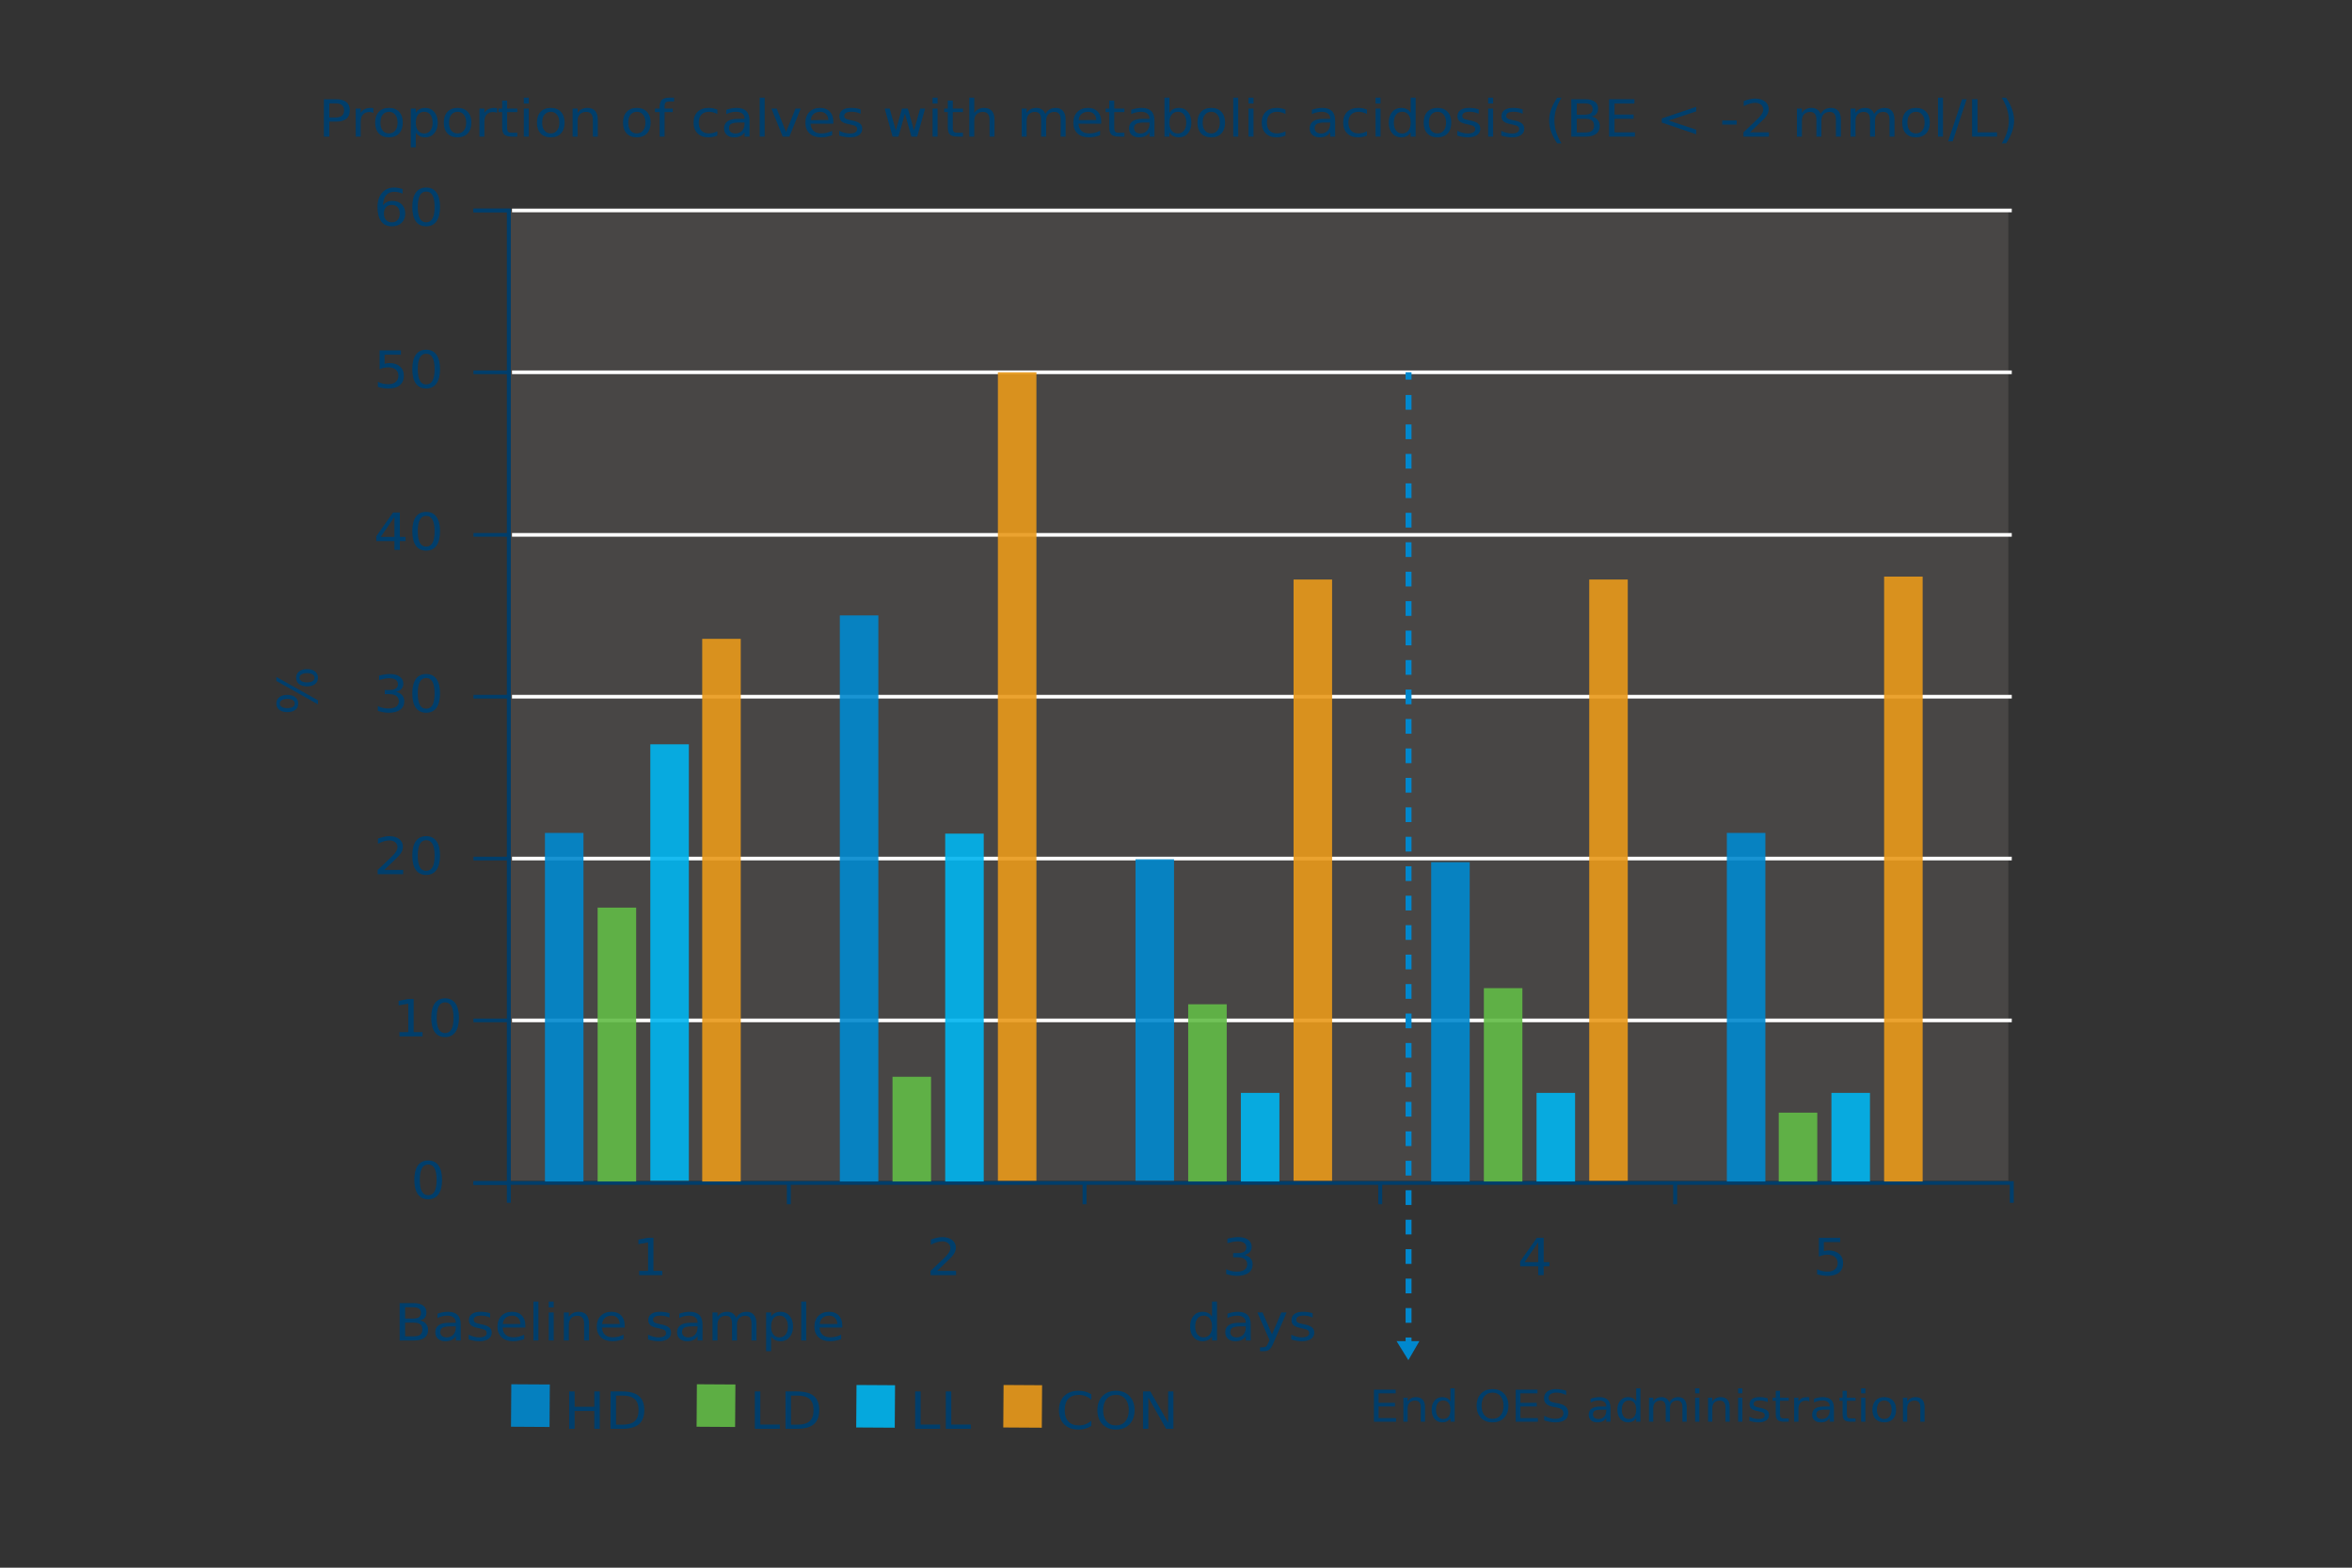 <?xml version="1.0" encoding="UTF-8"?>
<svg xmlns="http://www.w3.org/2000/svg" xmlns:xlink="http://www.w3.org/1999/xlink" width="1050px" height="700px" viewBox="0 0 1050 700" version="1.1">
<rect x="0" y="0" width="1050" height="700" fill="#333333" stroke="none"/>
<defs>
<g>
<symbol overflow="visible" id="glyph0-0">
<path style="stroke:none;" d="M 1.219 4.047 L 1.219 -16.141 L 13.516 -16.141 L 13.516 4.047 Z M 2.609 2.766 L 12.141 2.766 L 12.141 -14.859 L 2.609 -14.859 Z M 2.609 2.766 "/>
</symbol>
<symbol overflow="visible" id="glyph0-1">
<path style="stroke:none;" d="M 11.156 -10.625 L 11.156 -17.391 L 13.375 -17.391 L 13.375 0 L 11.156 0 L 11.156 -1.875 C 10.695 -1.133 10.113 -0.582 9.406 -0.219 C 8.695 0.145 7.848 0.328 6.859 0.328 C 5.234 0.328 3.91 -0.273 2.891 -1.484 C 1.867 -2.691 1.359 -4.281 1.359 -6.25 C 1.359 -8.219 1.867 -9.801 2.891 -11 C 3.91 -12.207 5.234 -12.812 6.859 -12.812 C 7.848 -12.812 8.695 -12.629 9.406 -12.266 C 10.113 -11.91 10.695 -11.363 11.156 -10.625 Z M 3.641 -6.25 C 3.641 -4.738 3.973 -3.551 4.641 -2.688 C 5.305 -1.82 6.223 -1.391 7.391 -1.391 C 8.555 -1.391 9.473 -1.82 10.141 -2.688 C 10.816 -3.551 11.156 -4.738 11.156 -6.25 C 11.156 -7.758 10.816 -8.941 10.141 -9.797 C 9.473 -10.66 8.555 -11.094 7.391 -11.094 C 6.223 -11.094 5.305 -10.66 4.641 -9.797 C 3.973 -8.941 3.641 -7.758 3.641 -6.25 Z M 3.641 -6.25 "/>
</symbol>
<symbol overflow="visible" id="glyph0-2">
<path style="stroke:none;" d="M 8.422 -6.297 C 6.641 -6.297 5.406 -6.102 4.719 -5.719 C 4.031 -5.344 3.688 -4.695 3.688 -3.781 C 3.688 -3.051 3.941 -2.469 4.453 -2.031 C 4.973 -1.602 5.676 -1.391 6.562 -1.391 C 7.789 -1.391 8.773 -1.797 9.516 -2.609 C 10.254 -3.422 10.625 -4.492 10.625 -5.828 L 10.625 -6.297 Z M 12.828 -7.141 L 12.828 0 L 10.625 0 L 10.625 -1.906 C 10.113 -1.145 9.484 -0.582 8.734 -0.219 C 7.984 0.145 7.062 0.328 5.969 0.328 C 4.594 0.328 3.5 -0.031 2.688 -0.75 C 1.875 -1.469 1.469 -2.43 1.469 -3.641 C 1.469 -5.047 1.973 -6.109 2.984 -6.828 C 4.004 -7.547 5.52 -7.906 7.531 -7.906 L 10.625 -7.906 L 10.625 -8.109 C 10.625 -9.047 10.285 -9.773 9.609 -10.297 C 8.941 -10.816 8.004 -11.078 6.797 -11.078 C 6.035 -11.078 5.289 -10.988 4.562 -10.812 C 3.832 -10.645 3.129 -10.391 2.453 -10.047 L 2.453 -11.953 C 3.266 -12.242 4.051 -12.457 4.812 -12.594 C 5.57 -12.738 6.312 -12.812 7.031 -12.812 C 8.977 -12.812 10.43 -12.344 11.391 -11.406 C 12.348 -10.469 12.828 -9.047 12.828 -7.141 Z M 12.828 -7.141 "/>
</symbol>
<symbol overflow="visible" id="glyph0-3">
<path style="stroke:none;" d="M 7.906 1.156 C 7.281 2.645 6.672 3.617 6.078 4.078 C 5.492 4.535 4.703 4.766 3.703 4.766 L 1.938 4.766 L 1.938 3.047 L 3.234 3.047 C 3.848 3.047 4.32 2.91 4.656 2.641 C 4.988 2.367 5.359 1.734 5.766 0.734 L 6.172 -0.203 L 0.734 -12.516 L 3.078 -12.516 L 7.266 -2.734 L 11.469 -12.516 L 13.812 -12.516 Z M 7.906 1.156 "/>
</symbol>
<symbol overflow="visible" id="glyph0-4">
<path style="stroke:none;" d="M 10.891 -12.156 L 10.891 -10.203 C 10.266 -10.504 9.613 -10.727 8.938 -10.875 C 8.27 -11.02 7.578 -11.094 6.859 -11.094 C 5.754 -11.094 4.926 -10.938 4.375 -10.625 C 3.832 -10.312 3.562 -9.844 3.562 -9.219 C 3.562 -8.738 3.754 -8.363 4.141 -8.094 C 4.535 -7.82 5.328 -7.566 6.516 -7.328 L 7.266 -7.172 C 8.836 -6.848 9.953 -6.398 10.609 -5.828 C 11.273 -5.266 11.609 -4.473 11.609 -3.453 C 11.609 -2.285 11.113 -1.363 10.125 -0.688 C 9.133 -0.008 7.773 0.328 6.047 0.328 C 5.328 0.328 4.578 0.258 3.797 0.125 C 3.016 0 2.191 -0.191 1.328 -0.453 L 1.328 -2.578 C 2.148 -2.18 2.957 -1.883 3.75 -1.688 C 4.539 -1.488 5.32 -1.391 6.094 -1.391 C 7.133 -1.391 7.938 -1.555 8.5 -1.891 C 9.062 -2.223 9.344 -2.691 9.344 -3.297 C 9.344 -3.859 9.141 -4.285 8.734 -4.578 C 8.328 -4.879 7.441 -5.164 6.078 -5.438 L 5.297 -5.609 C 3.93 -5.879 2.941 -6.289 2.328 -6.844 C 1.723 -7.395 1.422 -8.156 1.422 -9.125 C 1.422 -10.301 1.867 -11.207 2.766 -11.844 C 3.66 -12.488 4.938 -12.812 6.594 -12.812 C 7.406 -12.812 8.172 -12.754 8.891 -12.641 C 9.609 -12.535 10.273 -12.375 10.891 -12.156 Z M 10.891 -12.156 "/>
</symbol>
<symbol overflow="visible" id="glyph0-5">
<path style="stroke:none;" d="M 4.844 -7.969 L 4.844 -1.859 L 8.719 -1.859 C 10.031 -1.859 11 -2.109 11.625 -2.609 C 12.25 -3.109 12.562 -3.879 12.562 -4.922 C 12.562 -5.961 12.25 -6.727 11.625 -7.219 C 11 -7.719 10.031 -7.969 8.719 -7.969 Z M 4.844 -14.828 L 4.844 -9.797 L 8.422 -9.797 C 9.609 -9.797 10.488 -10.004 11.062 -10.422 C 11.645 -10.836 11.938 -11.469 11.938 -12.312 C 11.938 -13.156 11.645 -13.785 11.062 -14.203 C 10.488 -14.617 9.609 -14.828 8.422 -14.828 Z M 2.406 -16.688 L 8.609 -16.688 C 10.453 -16.688 11.875 -16.328 12.875 -15.609 C 13.875 -14.898 14.375 -13.883 14.375 -12.562 C 14.375 -11.539 14.117 -10.727 13.609 -10.125 C 13.098 -9.52 12.348 -9.145 11.359 -9 C 12.547 -8.758 13.469 -8.258 14.125 -7.5 C 14.789 -6.75 15.125 -5.805 15.125 -4.672 C 15.125 -3.18 14.578 -2.031 13.484 -1.219 C 12.398 -0.406 10.852 0 8.844 0 L 2.406 0 Z M 2.406 -16.688 "/>
</symbol>
<symbol overflow="visible" id="glyph0-6">
<path style="stroke:none;" d="M 13.812 -6.766 L 13.812 -5.766 L 3.656 -5.766 C 3.75 -4.348 4.207 -3.27 5.031 -2.531 C 5.852 -1.789 6.992 -1.422 8.453 -1.422 C 9.305 -1.422 10.129 -1.516 10.922 -1.703 C 11.723 -1.898 12.516 -2.191 13.297 -2.578 L 13.297 -0.641 C 12.504 -0.328 11.691 -0.086 10.859 0.078 C 10.023 0.242 9.18 0.328 8.328 0.328 C 6.18 0.328 4.484 -0.25 3.234 -1.406 C 1.984 -2.57 1.359 -4.148 1.359 -6.141 C 1.359 -8.18 1.953 -9.801 3.141 -11 C 4.328 -12.207 5.926 -12.812 7.938 -12.812 C 9.75 -12.812 11.18 -12.27 12.234 -11.188 C 13.285 -10.102 13.812 -8.629 13.812 -6.766 Z M 11.609 -7.375 C 11.586 -8.5 11.242 -9.395 10.578 -10.062 C 9.922 -10.738 9.051 -11.078 7.969 -11.078 C 6.738 -11.078 5.754 -10.75 5.016 -10.094 C 4.273 -9.445 3.848 -8.535 3.734 -7.359 Z M 11.609 -7.375 "/>
</symbol>
<symbol overflow="visible" id="glyph0-7">
<path style="stroke:none;" d="M 2.312 -17.391 L 4.531 -17.391 L 4.531 0 L 2.312 0 Z M 2.312 -17.391 "/>
</symbol>
<symbol overflow="visible" id="glyph0-8">
<path style="stroke:none;" d="M 2.312 -12.516 L 4.531 -12.516 L 4.531 0 L 2.312 0 Z M 2.312 -17.391 L 4.531 -17.391 L 4.531 -14.781 L 2.312 -14.781 Z M 2.312 -17.391 "/>
</symbol>
<symbol overflow="visible" id="glyph0-9">
<path style="stroke:none;" d="M 13.484 -7.562 L 13.484 0 L 11.281 0 L 11.281 -7.484 C 11.281 -8.672 11.031 -9.555 10.531 -10.141 C 10.039 -10.734 9.301 -11.031 8.312 -11.031 C 7.113 -11.031 6.172 -10.676 5.484 -9.969 C 4.797 -9.258 4.453 -8.297 4.453 -7.078 L 4.453 0 L 2.234 0 L 2.234 -12.516 L 4.453 -12.516 L 4.453 -10.578 C 4.984 -11.328 5.602 -11.883 6.312 -12.25 C 7.031 -12.625 7.859 -12.812 8.797 -12.812 C 10.336 -12.812 11.504 -12.367 12.297 -11.484 C 13.086 -10.598 13.484 -9.289 13.484 -7.562 Z M 13.484 -7.562 "/>
</symbol>
<symbol overflow="visible" id="glyph0-10">
<path style="stroke:none;" d=""/>
</symbol>
<symbol overflow="visible" id="glyph0-11">
<path style="stroke:none;" d="M 12.781 -10.109 C 13.332 -11.035 13.988 -11.719 14.75 -12.156 C 15.52 -12.594 16.426 -12.812 17.469 -12.812 C 18.875 -12.812 19.957 -12.352 20.719 -11.438 C 21.477 -10.531 21.859 -9.238 21.859 -7.562 L 21.859 0 L 19.641 0 L 19.641 -7.484 C 19.641 -8.68 19.41 -9.57 18.953 -10.156 C 18.492 -10.738 17.797 -11.031 16.859 -11.031 C 15.711 -11.031 14.805 -10.676 14.141 -9.969 C 13.484 -9.258 13.156 -8.297 13.156 -7.078 L 13.156 0 L 10.938 0 L 10.938 -7.484 C 10.938 -8.691 10.707 -9.582 10.25 -10.156 C 9.789 -10.738 9.086 -11.031 8.141 -11.031 C 7.004 -11.031 6.102 -10.672 5.438 -9.953 C 4.781 -9.242 4.453 -8.285 4.453 -7.078 L 4.453 0 L 2.234 0 L 2.234 -12.516 L 4.453 -12.516 L 4.453 -10.578 C 4.953 -11.336 5.555 -11.898 6.266 -12.266 C 6.973 -12.629 7.805 -12.812 8.766 -12.812 C 9.742 -12.812 10.578 -12.582 11.266 -12.125 C 11.953 -11.664 12.457 -10.992 12.781 -10.109 Z M 12.781 -10.109 "/>
</symbol>
<symbol overflow="visible" id="glyph0-12">
<path style="stroke:none;" d="M 4.453 -1.875 L 4.453 4.766 L 2.234 4.766 L 2.234 -12.516 L 4.453 -12.516 L 4.453 -10.625 C 4.922 -11.363 5.504 -11.91 6.203 -12.266 C 6.91 -12.629 7.758 -12.812 8.75 -12.812 C 10.383 -12.812 11.707 -12.207 12.719 -11 C 13.738 -9.801 14.25 -8.219 14.25 -6.25 C 14.25 -4.281 13.738 -2.691 12.719 -1.484 C 11.707 -0.273 10.383 0.328 8.75 0.328 C 7.758 0.328 6.91 0.145 6.203 -0.219 C 5.504 -0.582 4.922 -1.133 4.453 -1.875 Z M 11.969 -6.25 C 11.969 -7.758 11.629 -8.941 10.953 -9.797 C 10.285 -10.66 9.367 -11.094 8.203 -11.094 C 7.035 -11.094 6.117 -10.66 5.453 -9.797 C 4.785 -8.941 4.453 -7.758 4.453 -6.25 C 4.453 -4.738 4.785 -3.551 5.453 -2.688 C 6.117 -1.82 7.035 -1.391 8.203 -1.391 C 9.367 -1.391 10.285 -1.82 10.953 -2.688 C 11.629 -3.551 11.969 -4.738 11.969 -6.25 Z M 11.969 -6.25 "/>
</symbol>
<symbol overflow="visible" id="glyph0-13">
<path style="stroke:none;" d="M 15.828 -15.406 L 15.828 -13.016 C 15.016 -13.723 14.145 -14.254 13.219 -14.609 C 12.289 -14.961 11.305 -15.141 10.266 -15.141 C 8.223 -15.141 6.656 -14.555 5.562 -13.391 C 4.477 -12.223 3.938 -10.535 3.938 -8.328 C 3.938 -6.129 4.477 -4.445 5.562 -3.281 C 6.656 -2.113 8.223 -1.531 10.266 -1.531 C 11.305 -1.531 12.289 -1.703 13.219 -2.047 C 14.145 -2.398 15.016 -2.93 15.828 -3.641 L 15.828 -1.281 C 14.984 -0.75 14.086 -0.348 13.141 -0.078 C 12.191 0.191 11.188 0.328 10.125 0.328 C 7.414 0.328 5.281 -0.441 3.719 -1.984 C 2.156 -3.535 1.375 -5.648 1.375 -8.328 C 1.375 -11.004 2.156 -13.113 3.719 -14.656 C 5.281 -16.207 7.414 -16.984 10.125 -16.984 C 11.195 -16.984 12.207 -16.852 13.156 -16.594 C 14.102 -16.332 14.992 -15.938 15.828 -15.406 Z M 15.828 -15.406 "/>
</symbol>
<symbol overflow="visible" id="glyph0-14">
<path style="stroke:none;" d="M 9.688 -15.156 C 7.926 -15.156 6.523 -14.539 5.484 -13.312 C 4.453 -12.094 3.938 -10.43 3.938 -8.328 C 3.938 -6.223 4.453 -4.562 5.484 -3.344 C 6.523 -2.125 7.926 -1.516 9.688 -1.516 C 11.445 -1.516 12.836 -2.125 13.859 -3.344 C 14.891 -4.562 15.406 -6.223 15.406 -8.328 C 15.406 -10.43 14.891 -12.094 13.859 -13.312 C 12.836 -14.539 11.445 -15.156 9.688 -15.156 Z M 9.688 -16.984 C 12.195 -16.984 14.203 -16.195 15.703 -14.625 C 17.211 -13.062 17.969 -10.961 17.969 -8.328 C 17.969 -5.691 17.211 -3.586 15.703 -2.016 C 14.203 -0.453 12.195 0.328 9.688 0.328 C 7.164 0.328 5.148 -0.453 3.641 -2.016 C 2.129 -3.586 1.375 -5.691 1.375 -8.328 C 1.375 -10.961 2.129 -13.062 3.641 -14.625 C 5.148 -16.195 7.164 -16.984 9.688 -16.984 Z M 9.688 -16.984 "/>
</symbol>
<symbol overflow="visible" id="glyph0-15">
<path style="stroke:none;" d="M 2.406 -16.688 L 5.672 -16.688 L 13.625 -2.734 L 13.625 -16.688 L 15.969 -16.688 L 15.969 0 L 12.703 0 L 4.766 -13.953 L 4.766 0 L 2.406 0 Z M 2.406 -16.688 "/>
</symbol>
<symbol overflow="visible" id="glyph0-16">
<path style="stroke:none;" d="M 2.406 -16.688 L 4.844 -16.688 L 4.844 -9.844 L 13.641 -9.844 L 13.641 -16.688 L 16.062 -16.688 L 16.062 0 L 13.641 0 L 13.641 -7.953 L 4.844 -7.953 L 4.844 0 L 2.406 0 Z M 2.406 -16.688 "/>
</symbol>
<symbol overflow="visible" id="glyph0-17">
<path style="stroke:none;" d="M 4.844 -14.828 L 4.844 -1.859 L 7.766 -1.859 C 10.234 -1.859 12.039 -2.379 13.188 -3.422 C 14.344 -4.461 14.922 -6.109 14.922 -8.359 C 14.922 -10.598 14.344 -12.234 13.188 -13.266 C 12.039 -14.305 10.234 -14.828 7.766 -14.828 Z M 2.406 -16.688 L 7.391 -16.688 C 10.859 -16.688 13.406 -16.016 15.031 -14.672 C 16.656 -13.328 17.469 -11.223 17.469 -8.359 C 17.469 -5.484 16.648 -3.367 15.016 -2.016 C 13.391 -0.672 10.848 0 7.391 0 L 2.406 0 Z M 2.406 -16.688 "/>
</symbol>
<symbol overflow="visible" id="glyph0-18">
<path style="stroke:none;" d="M 2.406 -16.688 L 4.844 -16.688 L 4.844 -1.906 L 13.562 -1.906 L 13.562 0 L 2.406 0 Z M 2.406 -16.688 "/>
</symbol>
<symbol overflow="visible" id="glyph0-19">
<path style="stroke:none;" d="M 7.812 -15.203 C 6.562 -15.203 5.625 -14.629 5 -13.484 C 4.375 -12.336 4.062 -10.617 4.062 -8.328 C 4.062 -6.035 4.375 -4.316 5 -3.172 C 5.625 -2.035 6.562 -1.469 7.812 -1.469 C 9.07 -1.469 10.016 -2.035 10.641 -3.172 C 11.266 -4.316 11.578 -6.035 11.578 -8.328 C 11.578 -10.617 11.266 -12.336 10.641 -13.484 C 10.016 -14.629 9.07 -15.203 7.812 -15.203 Z M 7.812 -16.984 C 9.82 -16.984 11.352 -16.242 12.406 -14.766 C 13.469 -13.285 14 -11.141 14 -8.328 C 14 -5.516 13.469 -3.367 12.406 -1.891 C 11.352 -0.41 9.82 0.328 7.812 0.328 C 5.801 0.328 4.266 -0.41 3.203 -1.891 C 2.148 -3.367 1.625 -5.516 1.625 -8.328 C 1.625 -11.141 2.148 -13.285 3.203 -14.766 C 4.266 -16.242 5.801 -16.984 7.812 -16.984 Z M 7.812 -16.984 "/>
</symbol>
<symbol overflow="visible" id="glyph0-20">
<path style="stroke:none;" d="M 3.047 -1.906 L 7.016 -1.906 L 7.016 -14.625 L 2.703 -13.828 L 2.703 -15.875 L 6.984 -16.688 L 9.406 -16.688 L 9.406 -1.906 L 13.375 -1.906 L 13.375 0 L 3.047 0 Z M 3.047 -1.906 "/>
</symbol>
<symbol overflow="visible" id="glyph0-21">
<path style="stroke:none;" d="M 4.719 -1.906 L 13.172 -1.906 L 13.172 0 L 1.797 0 L 1.797 -1.906 C 2.723 -2.789 3.977 -3.977 5.562 -5.469 C 7.145 -6.969 8.145 -7.93 8.562 -8.359 C 9.332 -9.172 9.867 -9.859 10.172 -10.422 C 10.484 -10.984 10.641 -11.535 10.641 -12.078 C 10.641 -12.961 10.305 -13.688 9.641 -14.25 C 8.973 -14.812 8.102 -15.094 7.031 -15.094 C 6.27 -15.094 5.469 -14.969 4.625 -14.719 C 3.781 -14.469 2.879 -14.098 1.922 -13.609 L 1.922 -15.875 C 2.898 -16.25 3.812 -16.523 4.656 -16.703 C 5.5 -16.891 6.273 -16.984 6.984 -16.984 C 8.836 -16.984 10.316 -16.551 11.422 -15.688 C 12.523 -14.82 13.078 -13.672 13.078 -12.234 C 13.078 -11.547 12.938 -10.895 12.656 -10.281 C 12.383 -9.664 11.883 -8.941 11.156 -8.109 C 10.957 -7.891 10.32 -7.266 9.25 -6.234 C 8.176 -5.203 6.664 -3.758 4.719 -1.906 Z M 4.719 -1.906 "/>
</symbol>
<symbol overflow="visible" id="glyph0-22">
<path style="stroke:none;" d="M 9.969 -9 C 11.133 -8.77 12.039 -8.285 12.688 -7.547 C 13.344 -6.816 13.672 -5.914 13.672 -4.844 C 13.672 -3.195 13.062 -1.922 11.844 -1.016 C 10.625 -0.117 8.895 0.328 6.656 0.328 C 5.906 0.328 5.129 0.254 4.328 0.109 C 3.535 -0.023 2.719 -0.227 1.875 -0.5 L 1.875 -2.688 C 2.539 -2.32 3.273 -2.047 4.078 -1.859 C 4.879 -1.672 5.719 -1.578 6.594 -1.578 C 8.113 -1.578 9.27 -1.852 10.062 -2.406 C 10.852 -2.969 11.25 -3.781 11.25 -4.844 C 11.25 -5.832 10.879 -6.602 10.141 -7.156 C 9.398 -7.707 8.375 -7.984 7.062 -7.984 L 4.969 -7.984 L 4.969 -9.844 L 7.156 -9.844 C 8.344 -9.844 9.254 -10.062 9.891 -10.5 C 10.523 -10.945 10.844 -11.586 10.844 -12.422 C 10.844 -13.285 10.516 -13.945 9.859 -14.406 C 9.203 -14.863 8.27 -15.094 7.062 -15.094 C 6.395 -15.094 5.68 -15.023 4.922 -14.891 C 4.16 -14.754 3.32 -14.547 2.406 -14.266 L 2.406 -16.281 C 3.332 -16.508 4.195 -16.68 5 -16.797 C 5.801 -16.922 6.555 -16.984 7.266 -16.984 C 9.109 -16.984 10.566 -16.594 11.641 -15.812 C 12.711 -15.039 13.25 -13.988 13.25 -12.656 C 13.25 -11.738 12.961 -10.957 12.391 -10.312 C 11.828 -9.676 11.02 -9.238 9.969 -9 Z M 9.969 -9 "/>
</symbol>
<symbol overflow="visible" id="glyph0-23">
<path style="stroke:none;" d="M 9.281 -14.719 L 3.172 -5.812 L 9.281 -5.812 Z M 8.656 -16.688 L 11.703 -16.688 L 11.703 -5.812 L 14.25 -5.812 L 14.25 -3.938 L 11.703 -3.938 L 11.703 0 L 9.281 0 L 9.281 -3.938 L 1.203 -3.938 L 1.203 -6.109 Z M 8.656 -16.688 "/>
</symbol>
<symbol overflow="visible" id="glyph0-24">
<path style="stroke:none;" d="M 2.656 -16.688 L 12.172 -16.688 L 12.172 -14.781 L 4.875 -14.781 L 4.875 -10.703 C 5.227 -10.805 5.578 -10.883 5.922 -10.938 C 6.273 -11 6.629 -11.031 6.984 -11.031 C 8.984 -11.031 10.566 -10.52 11.734 -9.5 C 12.898 -8.477 13.484 -7.098 13.484 -5.359 C 13.484 -3.555 12.883 -2.156 11.688 -1.156 C 10.488 -0.164 8.797 0.328 6.609 0.328 C 5.859 0.328 5.094 0.266 4.312 0.141 C 3.531 0.023 2.723 -0.148 1.891 -0.391 L 1.891 -2.656 C 2.609 -2.289 3.352 -2.02 4.125 -1.844 C 4.895 -1.664 5.707 -1.578 6.562 -1.578 C 7.945 -1.578 9.039 -1.914 9.844 -2.594 C 10.656 -3.27 11.062 -4.191 11.062 -5.359 C 11.062 -6.516 10.656 -7.43 9.844 -8.109 C 9.039 -8.785 7.945 -9.125 6.562 -9.125 C 5.914 -9.125 5.27 -9.055 4.625 -8.922 C 3.977 -8.797 3.32 -8.586 2.656 -8.297 Z M 2.656 -16.688 "/>
</symbol>
<symbol overflow="visible" id="glyph0-25">
<path style="stroke:none;" d="M 4.844 -14.828 L 4.844 -8.562 L 7.891 -8.562 C 9.016 -8.562 9.883 -8.832 10.5 -9.375 C 11.113 -9.914 11.422 -10.691 11.422 -11.703 C 11.422 -12.703 11.113 -13.473 10.5 -14.016 C 9.883 -14.555 9.016 -14.828 7.891 -14.828 Z M 2.406 -16.688 L 7.891 -16.688 C 9.891 -16.688 11.406 -16.266 12.438 -15.422 C 13.469 -14.578 13.984 -13.336 13.984 -11.703 C 13.984 -10.055 13.469 -8.812 12.438 -7.969 C 11.406 -7.125 9.891 -6.703 7.891 -6.703 L 4.844 -6.703 L 4.844 0 L 2.406 0 Z M 2.406 -16.688 "/>
</symbol>
<symbol overflow="visible" id="glyph0-26">
<path style="stroke:none;" d="M 10.109 -10.594 C 9.859 -10.727 9.586 -10.828 9.297 -10.891 C 9.004 -10.953 8.68 -10.984 8.328 -10.984 C 7.078 -10.984 6.117 -10.602 5.453 -9.844 C 4.785 -9.094 4.453 -8.008 4.453 -6.594 L 4.453 0 L 2.234 0 L 2.234 -12.516 L 4.453 -12.516 L 4.453 -10.578 C 4.922 -11.336 5.523 -11.898 6.266 -12.266 C 7.004 -12.629 7.91 -12.812 8.984 -12.812 C 9.129 -12.812 9.289 -12.801 9.469 -12.781 C 9.656 -12.77 9.863 -12.742 10.094 -12.703 Z M 10.109 -10.594 "/>
</symbol>
<symbol overflow="visible" id="glyph0-27">
<path style="stroke:none;" d="M 7.531 -11.078 C 6.344 -11.078 5.406 -10.645 4.719 -9.781 C 4.031 -8.926 3.688 -7.75 3.688 -6.25 C 3.688 -4.75 4.023 -3.566 4.703 -2.703 C 5.391 -1.848 6.332 -1.422 7.531 -1.422 C 8.695 -1.422 9.625 -1.852 10.312 -2.719 C 11.008 -3.582 11.359 -4.758 11.359 -6.25 C 11.359 -7.727 11.008 -8.898 10.312 -9.766 C 9.625 -10.641 8.695 -11.078 7.531 -11.078 Z M 7.531 -12.812 C 9.445 -12.812 10.953 -12.227 12.047 -11.062 C 13.141 -9.906 13.688 -8.301 13.688 -6.25 C 13.688 -4.195 13.141 -2.586 12.047 -1.422 C 10.953 -0.254 9.445 0.328 7.531 0.328 C 5.594 0.328 4.078 -0.254 2.984 -1.422 C 1.898 -2.586 1.359 -4.195 1.359 -6.25 C 1.359 -8.301 1.898 -9.906 2.984 -11.062 C 4.078 -12.227 5.594 -12.812 7.531 -12.812 Z M 7.531 -12.812 "/>
</symbol>
<symbol overflow="visible" id="glyph0-28">
<path style="stroke:none;" d="M 4.5 -16.078 L 4.5 -12.516 L 9.047 -12.516 L 9.047 -10.922 L 4.5 -10.922 L 4.5 -4.125 C 4.5 -3.102 4.648 -2.445 4.953 -2.156 C 5.254 -1.863 5.863 -1.719 6.781 -1.719 L 9.047 -1.719 L 9.047 0 L 6.781 0 C 5.07 0 3.895 -0.297 3.25 -0.891 C 2.602 -1.484 2.281 -2.562 2.281 -4.125 L 2.281 -10.922 L 0.656 -10.922 L 0.656 -12.516 L 2.281 -12.516 L 2.281 -16.078 Z M 4.5 -16.078 "/>
</symbol>
<symbol overflow="visible" id="glyph0-29">
<path style="stroke:none;" d="M 9.125 -17.391 L 9.125 -15.688 L 7.016 -15.688 C 6.223 -15.688 5.672 -15.535 5.359 -15.234 C 5.047 -14.93 4.891 -14.395 4.891 -13.625 L 4.891 -12.516 L 8.531 -12.516 L 8.531 -10.922 L 4.891 -10.922 L 4.891 0 L 2.672 0 L 2.672 -10.922 L 0.562 -10.922 L 0.562 -12.516 L 2.672 -12.516 L 2.672 -13.391 C 2.672 -14.785 3.02 -15.801 3.719 -16.438 C 4.414 -17.07 5.52 -17.391 7.031 -17.391 Z M 9.125 -17.391 "/>
</symbol>
<symbol overflow="visible" id="glyph0-30">
<path style="stroke:none;" d="M 11.984 -12.031 L 11.984 -10.109 C 11.359 -10.43 10.734 -10.672 10.109 -10.828 C 9.484 -10.992 8.848 -11.078 8.203 -11.078 C 6.773 -11.078 5.664 -10.656 4.875 -9.812 C 4.082 -8.969 3.688 -7.781 3.688 -6.25 C 3.688 -4.719 4.082 -3.531 4.875 -2.688 C 5.664 -1.844 6.773 -1.422 8.203 -1.422 C 8.848 -1.422 9.484 -1.5 10.109 -1.656 C 10.734 -1.82 11.359 -2.062 11.984 -2.375 L 11.984 -0.484 C 11.367 -0.211 10.727 -0.008 10.062 0.125 C 9.406 0.258 8.707 0.328 7.969 0.328 C 5.945 0.328 4.336 -0.266 3.141 -1.453 C 1.953 -2.641 1.359 -4.238 1.359 -6.25 C 1.359 -8.289 1.957 -9.895 3.156 -11.062 C 4.363 -12.227 6.016 -12.812 8.109 -12.812 C 8.785 -12.812 9.445 -12.742 10.094 -12.609 C 10.75 -12.484 11.379 -12.289 11.984 -12.031 Z M 11.984 -12.031 "/>
</symbol>
<symbol overflow="visible" id="glyph0-31">
<path style="stroke:none;" d="M 0.734 -12.516 L 3.078 -12.516 L 7.266 -2.016 L 11.469 -12.516 L 13.812 -12.516 L 8.766 0 L 5.766 0 Z M 0.734 -12.516 "/>
</symbol>
<symbol overflow="visible" id="glyph0-32">
<path style="stroke:none;" d="M 1.031 -12.516 L 3.234 -12.516 L 6 -2.75 L 8.75 -12.516 L 11.359 -12.516 L 14.109 -2.75 L 16.859 -12.516 L 19.062 -12.516 L 15.547 0 L 12.953 0 L 10.062 -10.266 L 7.156 0 L 4.547 0 Z M 1.031 -12.516 "/>
</symbol>
<symbol overflow="visible" id="glyph0-33">
<path style="stroke:none;" d="M 13.484 -7.562 L 13.484 0 L 11.281 0 L 11.281 -7.484 C 11.281 -8.672 11.031 -9.555 10.531 -10.141 C 10.039 -10.734 9.301 -11.031 8.312 -11.031 C 7.113 -11.031 6.172 -10.676 5.484 -9.969 C 4.797 -9.258 4.453 -8.297 4.453 -7.078 L 4.453 0 L 2.234 0 L 2.234 -17.391 L 4.453 -17.391 L 4.453 -10.578 C 4.984 -11.328 5.602 -11.883 6.312 -12.25 C 7.031 -12.625 7.859 -12.812 8.797 -12.812 C 10.336 -12.812 11.504 -12.367 12.297 -11.484 C 13.086 -10.598 13.484 -9.289 13.484 -7.562 Z M 13.484 -7.562 "/>
</symbol>
<symbol overflow="visible" id="glyph0-34">
<path style="stroke:none;" d="M 11.969 -6.25 C 11.969 -7.758 11.629 -8.941 10.953 -9.797 C 10.285 -10.66 9.367 -11.094 8.203 -11.094 C 7.035 -11.094 6.117 -10.66 5.453 -9.797 C 4.785 -8.941 4.453 -7.758 4.453 -6.25 C 4.453 -4.738 4.785 -3.551 5.453 -2.688 C 6.117 -1.82 7.035 -1.391 8.203 -1.391 C 9.367 -1.391 10.285 -1.82 10.953 -2.688 C 11.629 -3.551 11.969 -4.738 11.969 -6.25 Z M 4.453 -10.625 C 4.922 -11.363 5.504 -11.91 6.203 -12.266 C 6.91 -12.629 7.758 -12.812 8.75 -12.812 C 10.383 -12.812 11.707 -12.207 12.719 -11 C 13.738 -9.801 14.25 -8.219 14.25 -6.25 C 14.25 -4.281 13.738 -2.691 12.719 -1.484 C 11.707 -0.273 10.383 0.328 8.75 0.328 C 7.758 0.328 6.91 0.145 6.203 -0.219 C 5.504 -0.582 4.922 -1.133 4.453 -1.875 L 4.453 0 L 2.234 0 L 2.234 -17.391 L 4.453 -17.391 Z M 4.453 -10.625 "/>
</symbol>
<symbol overflow="visible" id="glyph0-35">
<path style="stroke:none;" d="M 7.625 -17.375 C 6.551 -15.656 5.754 -13.957 5.234 -12.281 C 4.711 -10.602 4.453 -8.906 4.453 -7.188 C 4.453 -5.469 4.711 -3.766 5.234 -2.078 C 5.766 -0.391 6.562 1.305 7.625 3.016 L 5.703 3.016 C 4.504 1.266 3.602 -0.453 3 -2.141 C 2.406 -3.836 2.109 -5.52 2.109 -7.188 C 2.109 -8.844 2.406 -10.516 3 -12.203 C 3.594 -13.891 4.492 -15.613 5.703 -17.375 Z M 7.625 -17.375 "/>
</symbol>
<symbol overflow="visible" id="glyph0-36">
<path style="stroke:none;" d="M 2.406 -16.688 L 13.734 -16.688 L 13.734 -14.781 L 4.844 -14.781 L 4.844 -9.844 L 13.375 -9.844 L 13.375 -7.953 L 4.844 -7.953 L 4.844 -1.906 L 13.953 -1.906 L 13.953 0 L 2.406 0 Z M 2.406 -16.688 "/>
</symbol>
<symbol overflow="visible" id="glyph0-37">
<path style="stroke:none;" d="M 17.984 -11.266 L 5.609 -7.172 L 17.984 -3.078 L 17.984 -1.047 L 2.609 -6.25 L 2.609 -8.109 L 17.984 -13.297 Z M 17.984 -11.266 "/>
</symbol>
<symbol overflow="visible" id="glyph0-38">
<path style="stroke:none;" d="M 1.203 -7.188 L 7.672 -7.188 L 7.672 -5.359 L 1.203 -5.359 Z M 1.203 -7.188 "/>
</symbol>
<symbol overflow="visible" id="glyph0-39">
<path style="stroke:none;" d="M 6.234 -16.688 L 8.281 -16.688 L 2.047 2.125 L 0 2.125 Z M 6.234 -16.688 "/>
</symbol>
<symbol overflow="visible" id="glyph0-40">
<path style="stroke:none;" d="M 1.969 -17.375 L 3.891 -17.375 C 5.086 -15.613 5.984 -13.891 6.578 -12.203 C 7.18 -10.516 7.484 -8.844 7.484 -7.188 C 7.484 -5.52 7.18 -3.836 6.578 -2.141 C 5.984 -0.453 5.086 1.266 3.891 3.016 L 1.969 3.016 C 3.031 1.305 3.82 -0.391 4.344 -2.078 C 4.875 -3.766 5.141 -5.469 5.141 -7.188 C 5.141 -8.906 4.875 -10.602 4.344 -12.281 C 3.82 -13.957 3.031 -15.656 1.969 -17.375 Z M 1.969 -17.375 "/>
</symbol>
<symbol overflow="visible" id="glyph0-41">
<path style="stroke:none;" d="M 8.109 -9.25 C 7.023 -9.25 6.164 -8.898 5.531 -8.203 C 4.895 -7.516 4.578 -6.566 4.578 -5.359 C 4.578 -4.148 4.895 -3.195 5.531 -2.5 C 6.164 -1.812 7.023 -1.469 8.109 -1.469 C 9.203 -1.469 10.066 -1.812 10.703 -2.5 C 11.336 -3.195 11.656 -4.148 11.656 -5.359 C 11.656 -6.566 11.336 -7.516 10.703 -8.203 C 10.066 -8.898 9.203 -9.25 8.109 -9.25 Z M 12.922 -16.312 L 12.922 -14.266 C 12.316 -14.535 11.703 -14.738 11.078 -14.875 C 10.461 -15.02 9.848 -15.094 9.234 -15.094 C 7.641 -15.094 6.422 -14.586 5.578 -13.578 C 4.734 -12.578 4.25 -11.055 4.125 -9.016 C 4.602 -9.672 5.195 -10.172 5.906 -10.516 C 6.613 -10.859 7.395 -11.031 8.25 -11.031 C 10.051 -11.031 11.473 -10.52 12.516 -9.5 C 13.566 -8.488 14.094 -7.109 14.094 -5.359 C 14.094 -3.641 13.547 -2.258 12.453 -1.219 C 11.367 -0.188 9.922 0.328 8.109 0.328 C 6.035 0.328 4.453 -0.41 3.359 -1.891 C 2.266 -3.367 1.719 -5.516 1.719 -8.328 C 1.719 -10.961 2.391 -13.062 3.734 -14.625 C 5.078 -16.195 6.879 -16.984 9.141 -16.984 C 9.754 -16.984 10.367 -16.926 10.984 -16.812 C 11.609 -16.707 12.254 -16.539 12.922 -16.312 Z M 12.922 -16.312 "/>
</symbol>
<symbol overflow="visible" id="glyph1-0">
<path style="stroke:none;" d="M 4.344 -1.141 L -17.328 -1.141 L -17.328 -12.578 L 4.344 -12.578 Z M 2.969 -2.422 L 2.969 -11.312 L -15.953 -11.312 L -15.953 -2.422 Z M 2.969 -2.422 "/>
</symbol>
<symbol overflow="visible" id="glyph1-1">
<path style="stroke:none;" d=""/>
</symbol>
<symbol overflow="visible" id="glyph1-2">
<path style="stroke:none;" d="M -7.891 -16.641 C -7.891 -15.992 -7.594 -15.484 -7 -15.109 C -6.406 -14.742 -5.582 -14.562 -4.531 -14.562 C -3.488 -14.562 -2.664 -14.742 -2.062 -15.109 C -1.469 -15.484 -1.172 -15.992 -1.172 -16.641 C -1.172 -17.273 -1.469 -17.773 -2.062 -18.141 C -2.664 -18.516 -3.488 -18.703 -4.531 -18.703 C -5.57 -18.703 -6.391 -18.516 -6.984 -18.141 C -7.586 -17.773 -7.891 -17.273 -7.891 -16.641 Z M -9.406 -16.641 C -9.406 -17.816 -8.961 -18.75 -8.078 -19.438 C -7.203 -20.133 -6.02 -20.484 -4.531 -20.484 C -3.031 -20.484 -1.844 -20.133 -0.969 -19.438 C -0.094 -18.738 0.344 -17.805 0.344 -16.641 C 0.344 -15.453 -0.094 -14.508 -0.969 -13.812 C -1.844 -13.125 -3.031 -12.781 -4.531 -12.781 C -6.031 -12.781 -7.219 -13.125 -8.094 -13.812 C -8.969 -14.508 -9.406 -15.453 -9.406 -16.641 Z M -16.719 -5.109 C -16.719 -4.461 -16.414 -3.957 -15.812 -3.594 C -15.219 -3.227 -14.406 -3.047 -13.375 -3.047 C -12.312 -3.047 -11.484 -3.227 -10.891 -3.594 C -10.305 -3.957 -10.016 -4.461 -10.016 -5.109 C -10.016 -5.754 -10.305 -6.258 -10.891 -6.625 C -11.484 -7 -12.312 -7.188 -13.375 -7.188 C -14.406 -7.188 -15.219 -7 -15.812 -6.625 C -16.414 -6.25 -16.719 -5.742 -16.719 -5.109 Z M -18.234 -15.203 L -18.234 -16.984 L 0.344 -6.547 L 0.344 -4.766 Z M -18.234 -5.109 C -18.234 -6.285 -17.797 -7.223 -16.922 -7.922 C -16.047 -8.617 -14.863 -8.969 -13.375 -8.969 C -11.852 -8.969 -10.656 -8.617 -9.781 -7.922 C -8.914 -7.234 -8.484 -6.297 -8.484 -5.109 C -8.484 -3.922 -8.922 -2.984 -9.797 -2.297 C -10.672 -1.609 -11.863 -1.266 -13.375 -1.266 C -14.852 -1.266 -16.031 -1.609 -16.906 -2.297 C -17.789 -2.992 -18.234 -3.93 -18.234 -5.109 Z M -18.234 -5.109 "/>
</symbol>
<symbol overflow="visible" id="glyph2-0">
<path style="stroke:none;" d="M 1.047 3.469 L 1.047 -13.844 L 11.578 -13.844 L 11.578 3.469 Z M 2.234 2.375 L 10.406 2.375 L 10.406 -12.734 L 2.234 -12.734 Z M 2.234 2.375 "/>
</symbol>
<symbol overflow="visible" id="glyph2-1">
<path style="stroke:none;" d="M 2.062 -14.312 L 11.781 -14.312 L 11.781 -12.672 L 4.141 -12.672 L 4.141 -8.438 L 11.453 -8.438 L 11.453 -6.812 L 4.141 -6.812 L 4.141 -1.625 L 11.953 -1.625 L 11.953 0 L 2.062 0 Z M 2.062 -14.312 "/>
</symbol>
<symbol overflow="visible" id="glyph2-2">
<path style="stroke:none;" d="M 11.562 -6.484 L 11.562 0 L 9.672 0 L 9.672 -6.422 C 9.672 -7.43 9.457 -8.188 9.031 -8.688 C 8.602 -9.195 7.961 -9.453 7.109 -9.453 C 6.086 -9.453 5.281 -9.148 4.688 -8.547 C 4.102 -7.941 3.812 -7.113 3.812 -6.062 L 3.812 0 L 1.906 0 L 1.906 -10.734 L 3.812 -10.734 L 3.812 -9.062 C 4.27 -9.707 4.801 -10.188 5.406 -10.5 C 6.02 -10.82 6.727 -10.984 7.531 -10.984 C 8.852 -10.984 9.852 -10.602 10.531 -9.844 C 11.219 -9.082 11.562 -7.961 11.562 -6.484 Z M 11.562 -6.484 "/>
</symbol>
<symbol overflow="visible" id="glyph2-3">
<path style="stroke:none;" d="M 9.562 -9.109 L 9.562 -14.906 L 11.453 -14.906 L 11.453 0 L 9.562 0 L 9.562 -1.609 C 9.164 -0.973 8.66 -0.5 8.047 -0.188 C 7.441 0.125 6.719 0.281 5.875 0.281 C 4.477 0.281 3.344 -0.234 2.469 -1.266 C 1.594 -2.305 1.156 -3.672 1.156 -5.359 C 1.156 -7.047 1.594 -8.406 2.469 -9.438 C 3.344 -10.469 4.477 -10.984 5.875 -10.984 C 6.719 -10.984 7.441 -10.828 8.047 -10.516 C 8.66 -10.211 9.164 -9.742 9.562 -9.109 Z M 3.109 -5.359 C 3.109 -4.055 3.395 -3.035 3.969 -2.297 C 4.539 -1.566 5.328 -1.203 6.328 -1.203 C 7.336 -1.203 8.129 -1.566 8.703 -2.297 C 9.273 -3.035 9.562 -4.055 9.562 -5.359 C 9.562 -6.648 9.273 -7.664 8.703 -8.406 C 8.129 -9.145 7.336 -9.516 6.328 -9.516 C 5.328 -9.516 4.539 -9.145 3.969 -8.406 C 3.395 -7.664 3.109 -6.648 3.109 -5.359 Z M 3.109 -5.359 "/>
</symbol>
<symbol overflow="visible" id="glyph2-4">
<path style="stroke:none;" d=""/>
</symbol>
<symbol overflow="visible" id="glyph2-5">
<path style="stroke:none;" d="M 8.297 -13 C 6.785 -13 5.586 -12.473 4.703 -11.422 C 3.816 -10.367 3.375 -8.941 3.375 -7.141 C 3.375 -5.336 3.816 -3.91 4.703 -2.859 C 5.586 -1.816 6.785 -1.297 8.297 -1.297 C 9.805 -1.297 11 -1.816 11.875 -2.859 C 12.758 -3.91 13.203 -5.336 13.203 -7.141 C 13.203 -8.941 12.758 -10.367 11.875 -11.422 C 11 -12.473 9.805 -13 8.297 -13 Z M 8.297 -14.562 C 10.453 -14.562 12.172 -13.891 13.453 -12.547 C 14.742 -11.203 15.391 -9.398 15.391 -7.141 C 15.391 -4.879 14.742 -3.078 13.453 -1.734 C 12.172 -0.391 10.453 0.281 8.297 0.281 C 6.141 0.281 4.414 -0.391 3.125 -1.734 C 1.832 -3.078 1.188 -4.879 1.188 -7.141 C 1.188 -9.398 1.832 -11.203 3.125 -12.547 C 4.414 -13.891 6.141 -14.562 8.297 -14.562 Z M 8.297 -14.562 "/>
</symbol>
<symbol overflow="visible" id="glyph2-6">
<path style="stroke:none;" d="M 11.266 -13.844 L 11.266 -11.953 C 10.484 -12.297 9.738 -12.555 9.031 -12.734 C 8.332 -12.91 7.66 -13 7.016 -13 C 5.879 -13 5.004 -12.789 4.391 -12.375 C 3.773 -11.969 3.469 -11.391 3.469 -10.641 C 3.469 -10.004 3.672 -9.523 4.078 -9.203 C 4.492 -8.879 5.27 -8.617 6.406 -8.422 L 7.656 -8.188 C 9.207 -7.906 10.352 -7.414 11.094 -6.719 C 11.832 -6.031 12.203 -5.109 12.203 -3.953 C 12.203 -2.566 11.703 -1.516 10.703 -0.797 C 9.703 -0.078 8.238 0.281 6.312 0.281 C 5.582 0.281 4.805 0.203 3.984 0.047 C 3.172 -0.109 2.328 -0.332 1.453 -0.625 L 1.453 -2.625 C 2.297 -2.188 3.117 -1.852 3.922 -1.625 C 4.734 -1.406 5.531 -1.297 6.312 -1.297 C 7.5 -1.297 8.414 -1.508 9.062 -1.938 C 9.707 -2.375 10.031 -2.992 10.031 -3.797 C 10.031 -4.504 9.797 -5.055 9.328 -5.453 C 8.867 -5.848 8.113 -6.145 7.062 -6.344 L 5.797 -6.578 C 4.242 -6.859 3.117 -7.305 2.422 -7.922 C 1.734 -8.535 1.391 -9.391 1.391 -10.484 C 1.391 -11.742 1.863 -12.738 2.812 -13.469 C 3.77 -14.195 5.094 -14.562 6.781 -14.562 C 7.5 -14.562 8.227 -14.5 8.969 -14.375 C 9.719 -14.258 10.484 -14.082 11.266 -13.844 Z M 11.266 -13.844 "/>
</symbol>
<symbol overflow="visible" id="glyph2-7">
<path style="stroke:none;" d="M 7.219 -5.391 C 5.688 -5.391 4.625 -5.227 4.031 -4.906 C 3.445 -4.582 3.156 -4.023 3.156 -3.234 C 3.156 -2.609 3.375 -2.113 3.812 -1.75 C 4.258 -1.383 4.863 -1.203 5.625 -1.203 C 6.676 -1.203 7.52 -1.547 8.156 -2.234 C 8.789 -2.93 9.109 -3.852 9.109 -5 L 9.109 -5.391 Z M 11 -6.125 L 11 0 L 9.109 0 L 9.109 -1.625 C 8.672 -0.977 8.129 -0.5 7.484 -0.188 C 6.836 0.125 6.051 0.281 5.125 0.281 C 3.945 0.281 3.008 -0.023 2.312 -0.641 C 1.613 -1.266 1.266 -2.094 1.266 -3.125 C 1.266 -4.332 1.695 -5.242 2.562 -5.859 C 3.426 -6.473 4.723 -6.781 6.453 -6.781 L 9.109 -6.781 L 9.109 -6.953 C 9.109 -7.766 8.82 -8.391 8.25 -8.828 C 7.676 -9.273 6.867 -9.5 5.828 -9.5 C 5.172 -9.5 4.531 -9.426 3.906 -9.281 C 3.281 -9.133 2.68 -8.91 2.109 -8.609 L 2.109 -10.25 C 2.797 -10.5 3.461 -10.68 4.109 -10.797 C 4.766 -10.922 5.406 -10.984 6.031 -10.984 C 7.695 -10.984 8.941 -10.582 9.766 -9.781 C 10.586 -8.977 11 -7.758 11 -6.125 Z M 11 -6.125 "/>
</symbol>
<symbol overflow="visible" id="glyph2-8">
<path style="stroke:none;" d="M 10.953 -8.672 C 11.422 -9.461 11.984 -10.047 12.641 -10.422 C 13.305 -10.797 14.082 -10.984 14.969 -10.984 C 16.176 -10.984 17.102 -10.594 17.75 -9.812 C 18.406 -9.031 18.734 -7.922 18.734 -6.484 L 18.734 0 L 16.828 0 L 16.828 -6.422 C 16.828 -7.453 16.629 -8.211 16.234 -8.703 C 15.848 -9.203 15.254 -9.453 14.453 -9.453 C 13.473 -9.453 12.695 -9.148 12.125 -8.547 C 11.551 -7.941 11.266 -7.113 11.266 -6.062 L 11.266 0 L 9.375 0 L 9.375 -6.422 C 9.375 -7.453 9.176 -8.211 8.781 -8.703 C 8.395 -9.203 7.789 -9.453 6.969 -9.453 C 6 -9.453 5.227 -9.145 4.656 -8.531 C 4.094 -7.926 3.812 -7.102 3.812 -6.062 L 3.812 0 L 1.906 0 L 1.906 -10.734 L 3.812 -10.734 L 3.812 -9.062 C 4.25 -9.719 4.77 -10.203 5.375 -10.516 C 5.977 -10.828 6.691 -10.984 7.516 -10.984 C 8.348 -10.984 9.055 -10.785 9.641 -10.391 C 10.234 -9.992 10.672 -9.422 10.953 -8.672 Z M 10.953 -8.672 "/>
</symbol>
<symbol overflow="visible" id="glyph2-9">
<path style="stroke:none;" d="M 1.984 -10.734 L 3.875 -10.734 L 3.875 0 L 1.984 0 Z M 1.984 -14.906 L 3.875 -14.906 L 3.875 -12.672 L 1.984 -12.672 Z M 1.984 -14.906 "/>
</symbol>
<symbol overflow="visible" id="glyph2-10">
<path style="stroke:none;" d="M 9.328 -10.422 L 9.328 -8.75 C 8.797 -9 8.238 -9.188 7.656 -9.312 C 7.082 -9.445 6.488 -9.516 5.875 -9.516 C 4.938 -9.516 4.227 -9.379 3.75 -9.109 C 3.281 -8.836 3.047 -8.438 3.047 -7.906 C 3.047 -7.5 3.211 -7.176 3.547 -6.938 C 3.891 -6.707 4.566 -6.488 5.578 -6.281 L 6.234 -6.141 C 7.578 -5.867 8.531 -5.488 9.094 -5 C 9.656 -4.52 9.938 -3.844 9.938 -2.969 C 9.938 -1.969 9.516 -1.176 8.672 -0.594 C 7.828 -0.008 6.664 0.281 5.188 0.281 C 4.562 0.281 3.914 0.223 3.25 0.109 C 2.582 -0.004 1.879 -0.172 1.141 -0.391 L 1.141 -2.219 C 1.836 -1.875 2.523 -1.617 3.203 -1.453 C 3.891 -1.285 4.562 -1.203 5.219 -1.203 C 6.113 -1.203 6.801 -1.344 7.281 -1.625 C 7.758 -1.906 8 -2.305 8 -2.828 C 8 -3.305 7.828 -3.672 7.484 -3.922 C 7.141 -4.18 6.379 -4.43 5.203 -4.672 L 4.547 -4.812 C 3.367 -5.039 2.52 -5.391 2 -5.859 C 1.477 -6.336 1.219 -6.992 1.219 -7.828 C 1.219 -8.836 1.602 -9.613 2.375 -10.156 C 3.145 -10.707 4.234 -10.984 5.641 -10.984 C 6.336 -10.984 6.992 -10.938 7.609 -10.844 C 8.234 -10.75 8.805 -10.609 9.328 -10.422 Z M 9.328 -10.422 "/>
</symbol>
<symbol overflow="visible" id="glyph2-11">
<path style="stroke:none;" d="M 3.859 -13.781 L 3.859 -10.734 L 7.75 -10.734 L 7.75 -9.359 L 3.859 -9.359 L 3.859 -3.531 C 3.859 -2.656 3.984 -2.094 4.234 -1.844 C 4.492 -1.594 5.02 -1.469 5.812 -1.469 L 7.75 -1.469 L 7.75 0 L 5.812 0 C 4.352 0 3.344 -0.254 2.781 -0.766 C 2.227 -1.273 1.953 -2.195 1.953 -3.531 L 1.953 -9.359 L 0.562 -9.359 L 0.562 -10.734 L 1.953 -10.734 L 1.953 -13.781 Z M 3.859 -13.781 "/>
</symbol>
<symbol overflow="visible" id="glyph2-12">
<path style="stroke:none;" d="M 8.656 -9.078 C 8.445 -9.191 8.219 -9.273 7.969 -9.328 C 7.719 -9.391 7.441 -9.422 7.141 -9.422 C 6.066 -9.422 5.242 -9.094 4.672 -8.438 C 4.098 -7.789 3.812 -6.863 3.812 -5.656 L 3.812 0 L 1.906 0 L 1.906 -10.734 L 3.812 -10.734 L 3.812 -9.062 C 4.207 -9.719 4.723 -10.203 5.359 -10.516 C 6.004 -10.828 6.781 -10.984 7.688 -10.984 C 7.82 -10.984 7.969 -10.973 8.125 -10.953 C 8.281 -10.941 8.457 -10.922 8.656 -10.891 Z M 8.656 -9.078 "/>
</symbol>
<symbol overflow="visible" id="glyph2-13">
<path style="stroke:none;" d="M 6.453 -9.5 C 5.43 -9.5 4.625 -9.129 4.031 -8.391 C 3.445 -7.648 3.156 -6.641 3.156 -5.359 C 3.156 -4.078 3.445 -3.066 4.031 -2.328 C 4.625 -1.586 5.43 -1.219 6.453 -1.219 C 7.453 -1.219 8.25 -1.586 8.844 -2.328 C 9.438 -3.066 9.734 -4.078 9.734 -5.359 C 9.734 -6.629 9.438 -7.633 8.844 -8.375 C 8.25 -9.125 7.453 -9.5 6.453 -9.5 Z M 6.453 -10.984 C 8.098 -10.984 9.391 -10.484 10.328 -9.484 C 11.266 -8.492 11.734 -7.117 11.734 -5.359 C 11.734 -3.598 11.266 -2.219 10.328 -1.219 C 9.391 -0.219 8.098 0.281 6.453 0.281 C 4.797 0.281 3.5 -0.219 2.562 -1.219 C 1.625 -2.219 1.156 -3.598 1.156 -5.359 C 1.156 -7.117 1.625 -8.492 2.562 -9.484 C 3.5 -10.484 4.797 -10.984 6.453 -10.984 Z M 6.453 -10.984 "/>
</symbol>
</g>
<filter id="alpha" filterUnits="objectBoundingBox" x="0%" y="0%" width="100%" height="100%">
  <feColorMatrix type="matrix" in="SourceGraphic" values="0 0 0 0 1 0 0 0 0 1 0 0 0 0 1 0 0 0 1 0"/>
</filter>
<mask id="mask0">
  <g filter="url(#alpha)">
<rect x="0" y="0" width="1050" height="700" style="fill:rgb(0%,0%,0%);fill-opacity:0.2;stroke:none;"/>
  </g>
</mask>
<clipPath id="clip1">
  <rect x="0" y="0" width="1050" height="700"/>
</clipPath>
<g id="surface5" clip-path="url(#clip1)">
<path style=" stroke:none;fill-rule:nonzero;fill:rgb(60%,57.255%,54.118%);fill-opacity:1;" d="M 226.43 94.293 L 896.59 94.293 L 896.59 527.23 L 226.43 527.23 Z M 226.43 94.293 "/>
</g>
<mask id="mask1">
  <g filter="url(#alpha)">
<rect x="0" y="0" width="1050" height="700" style="fill:rgb(0%,0%,0%);fill-opacity:0.902;stroke:none;"/>
  </g>
</mask>
<clipPath id="clip2">
  <rect x="0" y="0" width="1050" height="700"/>
</clipPath>
<g id="surface8" clip-path="url(#clip2)">
<path style=" stroke:none;fill-rule:nonzero;fill:rgb(0%,53.333%,80.784%);fill-opacity:1;" d="M 243.281 371.91 L 260.48 371.91 L 260.48 527.559 L 243.281 527.559 Z M 243.281 371.91 "/>
</g>
<mask id="mask2">
  <g filter="url(#alpha)">
<rect x="0" y="0" width="1050" height="700" style="fill:rgb(0%,0%,0%);fill-opacity:0.902;stroke:none;"/>
  </g>
</mask>
<clipPath id="clip3">
  <rect x="0" y="0" width="1050" height="700"/>
</clipPath>
<g id="surface11" clip-path="url(#clip3)">
<path style=" stroke:none;fill-rule:nonzero;fill:rgb(0%,70.98%,93.725%);fill-opacity:1;" d="M 290.32 332.344 L 307.523 332.344 L 307.523 527.23 L 290.32 527.23 Z M 290.32 332.344 "/>
</g>
<mask id="mask3">
  <g filter="url(#alpha)">
<rect x="0" y="0" width="1050" height="700" style="fill:rgb(0%,0%,0%);fill-opacity:0.902;stroke:none;"/>
  </g>
</mask>
<clipPath id="clip4">
  <rect x="0" y="0" width="1050" height="700"/>
</clipPath>
<g id="surface14" clip-path="url(#clip4)">
<path style=" stroke:none;fill-rule:nonzero;fill:rgb(91.373%,60%,9.804%);fill-opacity:1;" d="M 313.492 285.254 L 330.691 285.254 L 330.691 527.559 L 313.492 527.559 Z M 313.492 285.254 "/>
</g>
<mask id="mask4">
  <g filter="url(#alpha)">
<rect x="0" y="0" width="1050" height="700" style="fill:rgb(0%,0%,0%);fill-opacity:0.902;stroke:none;"/>
  </g>
</mask>
<clipPath id="clip5">
  <rect x="0" y="0" width="1050" height="700"/>
</clipPath>
<g id="surface17" clip-path="url(#clip5)">
<path style=" stroke:none;fill-rule:nonzero;fill:rgb(38.431%,73.333%,27.451%);fill-opacity:1;" d="M 266.801 405.262 L 284.004 405.262 L 284.004 527.559 L 266.801 527.559 Z M 266.801 405.262 "/>
</g>
<mask id="mask5">
  <g filter="url(#alpha)">
<rect x="0" y="0" width="1050" height="700" style="fill:rgb(0%,0%,0%);fill-opacity:0.902;stroke:none;"/>
  </g>
</mask>
<clipPath id="clip6">
  <rect x="0" y="0" width="1050" height="700"/>
</clipPath>
<g id="surface20" clip-path="url(#clip6)">
<path style=" stroke:none;fill-rule:nonzero;fill:rgb(0%,53.333%,80.784%);fill-opacity:1;" d="M 374.926 274.793 L 392.125 274.793 L 392.125 527.559 L 374.926 527.559 Z M 374.926 274.793 "/>
</g>
<mask id="mask6">
  <g filter="url(#alpha)">
<rect x="0" y="0" width="1050" height="700" style="fill:rgb(0%,0%,0%);fill-opacity:0.902;stroke:none;"/>
  </g>
</mask>
<clipPath id="clip7">
  <rect x="0" y="0" width="1050" height="700"/>
</clipPath>
<g id="surface23" clip-path="url(#clip7)">
<path style=" stroke:none;fill-rule:nonzero;fill:rgb(0%,70.98%,93.725%);fill-opacity:1;" d="M 421.965 372.234 L 439.168 372.234 L 439.168 527.559 L 421.965 527.559 Z M 421.965 372.234 "/>
</g>
<mask id="mask7">
  <g filter="url(#alpha)">
<rect x="0" y="0" width="1050" height="700" style="fill:rgb(0%,0%,0%);fill-opacity:0.902;stroke:none;"/>
  </g>
</mask>
<clipPath id="clip8">
  <rect x="0" y="0" width="1050" height="700"/>
</clipPath>
<g id="surface26" clip-path="url(#clip8)">
<path style=" stroke:none;fill-rule:nonzero;fill:rgb(91.373%,60%,9.804%);fill-opacity:1;" d="M 445.488 166.23 L 462.688 166.23 L 462.688 527.23 L 445.488 527.23 Z M 445.488 166.23 "/>
</g>
<mask id="mask8">
  <g filter="url(#alpha)">
<rect x="0" y="0" width="1050" height="700" style="fill:rgb(0%,0%,0%);fill-opacity:0.902;stroke:none;"/>
  </g>
</mask>
<clipPath id="clip9">
  <rect x="0" y="0" width="1050" height="700"/>
</clipPath>
<g id="surface29" clip-path="url(#clip9)">
<path style=" stroke:none;fill-rule:nonzero;fill:rgb(38.431%,73.333%,27.451%);fill-opacity:1;" d="M 398.445 480.797 L 415.648 480.797 L 415.648 527.559 L 398.445 527.559 Z M 398.445 480.797 "/>
</g>
<mask id="mask9">
  <g filter="url(#alpha)">
<rect x="0" y="0" width="1050" height="700" style="fill:rgb(0%,0%,0%);fill-opacity:0.902;stroke:none;"/>
  </g>
</mask>
<clipPath id="clip10">
  <rect x="0" y="0" width="1050" height="700"/>
</clipPath>
<g id="surface32" clip-path="url(#clip10)">
<path style=" stroke:none;fill-rule:nonzero;fill:rgb(0%,53.333%,80.784%);fill-opacity:1;" d="M 228.258 618.098 L 245.457 618.199 L 245.324 637.168 L 228.125 637.062 Z M 228.258 618.098 "/>
</g>
<mask id="mask10">
  <g filter="url(#alpha)">
<rect x="0" y="0" width="1050" height="700" style="fill:rgb(0%,0%,0%);fill-opacity:0.902;stroke:none;"/>
  </g>
</mask>
<clipPath id="clip11">
  <rect x="0" y="0" width="1050" height="700"/>
</clipPath>
<g id="surface35" clip-path="url(#clip11)">
<path style=" stroke:none;fill-rule:nonzero;fill:rgb(0%,70.98%,93.725%);fill-opacity:1;" d="M 382.371 618.422 L 399.574 618.527 L 399.441 637.492 L 382.238 637.387 Z M 382.371 618.422 "/>
</g>
<mask id="mask11">
  <g filter="url(#alpha)">
<rect x="0" y="0" width="1050" height="700" style="fill:rgb(0%,0%,0%);fill-opacity:0.902;stroke:none;"/>
  </g>
</mask>
<clipPath id="clip12">
  <rect x="0" y="0" width="1050" height="700"/>
</clipPath>
<g id="surface38" clip-path="url(#clip12)">
<path style=" stroke:none;fill-rule:nonzero;fill:rgb(91.373%,60%,9.804%);fill-opacity:1;" d="M 448.023 618.422 L 465.223 618.527 L 465.09 637.496 L 447.887 637.391 Z M 448.023 618.422 "/>
</g>
<mask id="mask12">
  <g filter="url(#alpha)">
<rect x="0" y="0" width="1050" height="700" style="fill:rgb(0%,0%,0%);fill-opacity:0.902;stroke:none;"/>
  </g>
</mask>
<clipPath id="clip13">
  <rect x="0" y="0" width="1050" height="700"/>
</clipPath>
<g id="surface41" clip-path="url(#clip13)">
<path style=" stroke:none;fill-rule:nonzero;fill:rgb(38.431%,73.333%,27.451%);fill-opacity:1;" d="M 311.109 618.094 L 328.309 618.199 L 328.176 637.168 L 310.977 637.062 Z M 311.109 618.094 "/>
</g>
<mask id="mask13">
  <g filter="url(#alpha)">
<rect x="0" y="0" width="1050" height="700" style="fill:rgb(0%,0%,0%);fill-opacity:0.902;stroke:none;"/>
  </g>
</mask>
<clipPath id="clip14">
  <rect x="0" y="0" width="1050" height="700"/>
</clipPath>
<g id="surface44" clip-path="url(#clip14)">
<path style=" stroke:none;fill-rule:nonzero;fill:rgb(0%,53.333%,80.784%);fill-opacity:1;" d="M 506.922 383.68 L 524.121 383.68 L 524.121 527.23 L 506.922 527.23 Z M 506.922 383.68 "/>
</g>
<mask id="mask14">
  <g filter="url(#alpha)">
<rect x="0" y="0" width="1050" height="700" style="fill:rgb(0%,0%,0%);fill-opacity:0.902;stroke:none;"/>
  </g>
</mask>
<clipPath id="clip15">
  <rect x="0" y="0" width="1050" height="700"/>
</clipPath>
<g id="surface47" clip-path="url(#clip15)">
<path style=" stroke:none;fill-rule:nonzero;fill:rgb(0%,70.98%,93.725%);fill-opacity:1;" d="M 553.961 487.992 L 571.164 487.992 L 571.164 527.559 L 553.961 527.559 Z M 553.961 487.992 "/>
</g>
<mask id="mask15">
  <g filter="url(#alpha)">
<rect x="0" y="0" width="1050" height="700" style="fill:rgb(0%,0%,0%);fill-opacity:0.902;stroke:none;"/>
  </g>
</mask>
<clipPath id="clip16">
  <rect x="0" y="0" width="1050" height="700"/>
</clipPath>
<g id="surface50" clip-path="url(#clip16)">
<path style=" stroke:none;fill-rule:nonzero;fill:rgb(91.373%,60%,9.804%);fill-opacity:1;" d="M 577.484 258.77 L 594.684 258.77 L 594.684 527.23 L 577.484 527.23 Z M 577.484 258.77 "/>
</g>
<mask id="mask16">
  <g filter="url(#alpha)">
<rect x="0" y="0" width="1050" height="700" style="fill:rgb(0%,0%,0%);fill-opacity:0.902;stroke:none;"/>
  </g>
</mask>
<clipPath id="clip17">
  <rect x="0" y="0" width="1050" height="700"/>
</clipPath>
<g id="surface53" clip-path="url(#clip17)">
<path style=" stroke:none;fill-rule:nonzero;fill:rgb(38.431%,73.333%,27.451%);fill-opacity:1;" d="M 530.441 448.426 L 547.645 448.426 L 547.645 527.559 L 530.441 527.559 Z M 530.441 448.426 "/>
</g>
<mask id="mask17">
  <g filter="url(#alpha)">
<rect x="0" y="0" width="1050" height="700" style="fill:rgb(0%,0%,0%);fill-opacity:0.902;stroke:none;"/>
  </g>
</mask>
<clipPath id="clip18">
  <rect x="0" y="0" width="1050" height="700"/>
</clipPath>
<g id="surface56" clip-path="url(#clip18)">
<path style=" stroke:none;fill-rule:nonzero;fill:rgb(0%,53.333%,80.784%);fill-opacity:1;" d="M 638.918 384.988 L 656.117 384.988 L 656.117 527.559 L 638.918 527.559 Z M 638.918 384.988 "/>
</g>
<mask id="mask18">
  <g filter="url(#alpha)">
<rect x="0" y="0" width="1050" height="700" style="fill:rgb(0%,0%,0%);fill-opacity:0.902;stroke:none;"/>
  </g>
</mask>
<clipPath id="clip19">
  <rect x="0" y="0" width="1050" height="700"/>
</clipPath>
<g id="surface59" clip-path="url(#clip19)">
<path style=" stroke:none;fill-rule:nonzero;fill:rgb(0%,70.98%,93.725%);fill-opacity:1;" d="M 685.957 487.992 L 703.16 487.992 L 703.16 527.559 L 685.957 527.559 Z M 685.957 487.992 "/>
</g>
<mask id="mask19">
  <g filter="url(#alpha)">
<rect x="0" y="0" width="1050" height="700" style="fill:rgb(0%,0%,0%);fill-opacity:0.902;stroke:none;"/>
  </g>
</mask>
<clipPath id="clip20">
  <rect x="0" y="0" width="1050" height="700"/>
</clipPath>
<g id="surface62" clip-path="url(#clip20)">
<path style=" stroke:none;fill-rule:nonzero;fill:rgb(91.373%,60%,9.804%);fill-opacity:1;" d="M 709.477 258.77 L 726.68 258.77 L 726.68 527.23 L 709.477 527.23 Z M 709.477 258.77 "/>
</g>
<mask id="mask20">
  <g filter="url(#alpha)">
<rect x="0" y="0" width="1050" height="700" style="fill:rgb(0%,0%,0%);fill-opacity:0.902;stroke:none;"/>
  </g>
</mask>
<clipPath id="clip21">
  <rect x="0" y="0" width="1050" height="700"/>
</clipPath>
<g id="surface65" clip-path="url(#clip21)">
<path style=" stroke:none;fill-rule:nonzero;fill:rgb(38.431%,73.333%,27.451%);fill-opacity:1;" d="M 662.438 441.23 L 679.641 441.23 L 679.641 527.559 L 662.438 527.559 Z M 662.438 441.23 "/>
</g>
<mask id="mask21">
  <g filter="url(#alpha)">
<rect x="0" y="0" width="1050" height="700" style="fill:rgb(0%,0%,0%);fill-opacity:0.902;stroke:none;"/>
  </g>
</mask>
<clipPath id="clip22">
  <rect x="0" y="0" width="1050" height="700"/>
</clipPath>
<g id="surface68" clip-path="url(#clip22)">
<path style=" stroke:none;fill-rule:nonzero;fill:rgb(0%,53.333%,80.784%);fill-opacity:1;" d="M 770.914 371.91 L 788.113 371.91 L 788.113 527.559 L 770.914 527.559 Z M 770.914 371.91 "/>
</g>
<mask id="mask22">
  <g filter="url(#alpha)">
<rect x="0" y="0" width="1050" height="700" style="fill:rgb(0%,0%,0%);fill-opacity:0.902;stroke:none;"/>
  </g>
</mask>
<clipPath id="clip23">
  <rect x="0" y="0" width="1050" height="700"/>
</clipPath>
<g id="surface71" clip-path="url(#clip23)">
<path style=" stroke:none;fill-rule:nonzero;fill:rgb(0%,70.98%,93.725%);fill-opacity:1;" d="M 817.602 487.992 L 834.805 487.992 L 834.805 527.559 L 817.602 527.559 Z M 817.602 487.992 "/>
</g>
<mask id="mask23">
  <g filter="url(#alpha)">
<rect x="0" y="0" width="1050" height="700" style="fill:rgb(0%,0%,0%);fill-opacity:0.902;stroke:none;"/>
  </g>
</mask>
<clipPath id="clip24">
  <rect x="0" y="0" width="1050" height="700"/>
</clipPath>
<g id="surface74" clip-path="url(#clip24)">
<path style=" stroke:none;fill-rule:nonzero;fill:rgb(91.373%,60%,9.804%);fill-opacity:1;" d="M 841.125 257.461 L 858.324 257.461 L 858.324 527.559 L 841.125 527.559 Z M 841.125 257.461 "/>
</g>
<mask id="mask24">
  <g filter="url(#alpha)">
<rect x="0" y="0" width="1050" height="700" style="fill:rgb(0%,0%,0%);fill-opacity:0.902;stroke:none;"/>
  </g>
</mask>
<clipPath id="clip25">
  <rect x="0" y="0" width="1050" height="700"/>
</clipPath>
<g id="surface77" clip-path="url(#clip25)">
<path style=" stroke:none;fill-rule:nonzero;fill:rgb(38.431%,73.333%,27.451%);fill-opacity:1;" d="M 794.082 496.82 L 811.285 496.82 L 811.285 527.559 L 794.082 527.559 Z M 794.082 496.82 "/>
</g>
</defs>
<g id="surface1">
<g style="fill:rgb(0%,24.314%,41.961%);fill-opacity:1;">
  <use xlink:href="#glyph0-1" x="529.926" y="598.554"/>
  <use xlink:href="#glyph0-2" x="545.524" y="598.554"/>
  <use xlink:href="#glyph0-3" x="560.581" y="598.554"/>
  <use xlink:href="#glyph0-4" x="575.124" y="598.554"/>
</g>
<g style="fill:rgb(0%,24.314%,41.961%);fill-opacity:1;">
  <use xlink:href="#glyph0-5" x="176.004" y="598.554"/>
  <use xlink:href="#glyph0-2" x="192.861" y="598.554"/>
  <use xlink:href="#glyph0-4" x="207.918" y="598.554"/>
  <use xlink:href="#glyph0-6" x="220.719" y="598.554"/>
  <use xlink:href="#glyph0-7" x="235.837" y="598.554"/>
  <use xlink:href="#glyph0-8" x="242.663" y="598.554"/>
  <use xlink:href="#glyph0-9" x="249.489" y="598.554"/>
  <use xlink:href="#glyph0-6" x="265.063" y="598.554"/>
  <use xlink:href="#glyph0-10" x="280.182" y="598.554"/>
  <use xlink:href="#glyph0-4" x="287.991" y="598.554"/>
  <use xlink:href="#glyph0-2" x="300.792" y="598.554"/>
  <use xlink:href="#glyph0-11" x="315.849" y="598.554"/>
  <use xlink:href="#glyph0-12" x="339.785" y="598.554"/>
  <use xlink:href="#glyph0-7" x="355.384" y="598.554"/>
  <use xlink:href="#glyph0-6" x="362.209" y="598.554"/>
</g>
<g style="fill:rgb(0%,24.314%,41.961%);fill-opacity:1;">
  <use xlink:href="#glyph0-13" x="471.375" y="637.991"/>
  <use xlink:href="#glyph0-14" x="488.533" y="637.991"/>
  <use xlink:href="#glyph0-15" x="507.876" y="637.991"/>
</g>
<g style="fill:rgb(0%,24.314%,41.961%);fill-opacity:1;">
  <use xlink:href="#glyph0-16" x="251.684" y="637.991"/>
  <use xlink:href="#glyph0-17" x="270.162" y="637.991"/>
</g>
<g style="fill:rgb(0%,24.314%,41.961%);fill-opacity:1;">
  <use xlink:href="#glyph0-18" x="334.578" y="637.991"/>
  <use xlink:href="#glyph0-17" x="348.267" y="637.991"/>
</g>
<g style="fill:rgb(0%,24.314%,41.961%);fill-opacity:1;">
  <use xlink:href="#glyph0-18" x="406.145" y="637.991"/>
  <use xlink:href="#glyph0-18" x="419.834" y="637.991"/>
</g>
<use xlink:href="#surface5" mask="url(#mask0)"/>
<path style="fill:none;stroke-width:0.5;stroke-linecap:butt;stroke-linejoin:miter;stroke:rgb(0%,24.314%,41.961%);stroke-opacity:1;stroke-miterlimit:4;" d="M 64.7 164.2 L 64.7 161.5 L 255.799 161.5 L 255.799 164.2 " transform="matrix(3.511,0,0,3.27,0,0.117)"/>
<path style="fill:none;stroke-width:0.5;stroke-linecap:butt;stroke-linejoin:miter;stroke:rgb(0%,24.314%,41.961%);stroke-opacity:1;stroke-miterlimit:4;" d="M 100.3 161.6 L 100.3 164.4 " transform="matrix(3.511,0,0,3.27,0,0.117)"/>
<path style="fill:none;stroke-width:0.5;stroke-linecap:butt;stroke-linejoin:miter;stroke:rgb(0%,24.314%,41.961%);stroke-opacity:1;stroke-miterlimit:4;" d="M 175.5 161.6 L 175.5 164.4 " transform="matrix(3.511,0,0,3.27,0,0.117)"/>
<path style="fill:none;stroke-width:0.5;stroke-linecap:butt;stroke-linejoin:miter;stroke:rgb(0%,24.314%,41.961%);stroke-opacity:1;stroke-miterlimit:4;" d="M 213 161.6 L 213 164.4 " transform="matrix(3.511,0,0,3.27,0,0.117)"/>
<path style="fill:none;stroke-width:0.5;stroke-linecap:butt;stroke-linejoin:miter;stroke:rgb(0%,24.314%,41.961%);stroke-opacity:1;stroke-miterlimit:4;" d="M 137.9 161.6 L 137.9 164.4 " transform="matrix(3.511,0,0,3.27,0,0.117)"/>
<g style="fill:rgb(0%,24.314%,41.961%);fill-opacity:1;">
  <use xlink:href="#glyph0-19" x="183.348" y="535.159"/>
</g>
<g style="fill:rgb(0%,24.314%,41.961%);fill-opacity:1;">
  <use xlink:href="#glyph0-20" x="282.305" y="569.378"/>
</g>
<g style="fill:rgb(0%,24.314%,41.961%);fill-opacity:1;">
  <use xlink:href="#glyph0-21" x="413.645" y="569.378"/>
</g>
<g style="fill:rgb(0%,24.314%,41.961%);fill-opacity:1;">
  <use xlink:href="#glyph0-22" x="545.543" y="569.378"/>
</g>
<g style="fill:rgb(0%,24.314%,41.961%);fill-opacity:1;">
  <use xlink:href="#glyph0-23" x="677.438" y="569.378"/>
</g>
<g style="fill:rgb(0%,24.314%,41.961%);fill-opacity:1;">
  <use xlink:href="#glyph0-24" x="809.336" y="569.378"/>
</g>
<g style="fill:rgb(0%,24.314%,41.961%);fill-opacity:1;">
  <use xlink:href="#glyph1-1" x="141.613" y="326.535"/>
  <use xlink:href="#glyph1-2" x="141.613" y="319.261"/>
</g>
<g style="fill:rgb(0%,24.314%,41.961%);fill-opacity:1;">
  <use xlink:href="#glyph2-1" x="611.301" y="634.829"/>
  <use xlink:href="#glyph2-2" x="624.609" y="634.829"/>
  <use xlink:href="#glyph2-3" x="637.959" y="634.829"/>
  <use xlink:href="#glyph2-4" x="651.329" y="634.829"/>
  <use xlink:href="#glyph2-5" x="658.024" y="634.829"/>
  <use xlink:href="#glyph2-1" x="674.603" y="634.829"/>
  <use xlink:href="#glyph2-6" x="687.912" y="634.829"/>
  <use xlink:href="#glyph2-4" x="701.282" y="634.829"/>
  <use xlink:href="#glyph2-7" x="707.978" y="634.829"/>
  <use xlink:href="#glyph2-3" x="720.885" y="634.829"/>
  <use xlink:href="#glyph2-8" x="734.255" y="634.829"/>
  <use xlink:href="#glyph2-9" x="754.773" y="634.829"/>
  <use xlink:href="#glyph2-2" x="760.625" y="634.829"/>
  <use xlink:href="#glyph2-9" x="773.975" y="634.829"/>
  <use xlink:href="#glyph2-10" x="779.827" y="634.829"/>
  <use xlink:href="#glyph2-11" x="790.801" y="634.829"/>
  <use xlink:href="#glyph2-12" x="799.059" y="634.829"/>
  <use xlink:href="#glyph2-7" x="807.719" y="634.829"/>
  <use xlink:href="#glyph2-11" x="820.627" y="634.829"/>
  <use xlink:href="#glyph2-9" x="828.885" y="634.829"/>
  <use xlink:href="#glyph2-13" x="834.737" y="634.829"/>
  <use xlink:href="#glyph2-2" x="847.624" y="634.829"/>
</g>
<g style="fill:rgb(0%,24.314%,41.961%);fill-opacity:1;">
  <use xlink:href="#glyph0-25" x="142.184" y="60.999"/>
  <use xlink:href="#glyph0-26" x="156.569" y="60.999"/>
  <use xlink:href="#glyph0-27" x="166.13" y="60.999"/>
  <use xlink:href="#glyph0-12" x="181.163" y="60.999"/>
  <use xlink:href="#glyph0-27" x="196.761" y="60.999"/>
  <use xlink:href="#glyph0-26" x="211.794" y="60.999"/>
  <use xlink:href="#glyph0-28" x="221.897" y="60.999"/>
  <use xlink:href="#glyph0-8" x="231.531" y="60.999"/>
  <use xlink:href="#glyph0-27" x="238.356" y="60.999"/>
  <use xlink:href="#glyph0-9" x="253.389" y="60.999"/>
  <use xlink:href="#glyph0-10" x="268.964" y="60.999"/>
  <use xlink:href="#glyph0-27" x="276.773" y="60.999"/>
  <use xlink:href="#glyph0-29" x="291.806" y="60.999"/>
  <use xlink:href="#glyph0-10" x="300.456" y="60.999"/>
  <use xlink:href="#glyph0-30" x="308.265" y="60.999"/>
  <use xlink:href="#glyph0-2" x="321.776" y="60.999"/>
  <use xlink:href="#glyph0-7" x="336.833" y="60.999"/>
  <use xlink:href="#glyph0-31" x="343.659" y="60.999"/>
  <use xlink:href="#glyph0-6" x="358.201" y="60.999"/>
  <use xlink:href="#glyph0-4" x="373.32" y="60.999"/>
  <use xlink:href="#glyph0-10" x="386.121" y="60.999"/>
  <use xlink:href="#glyph0-32" x="393.931" y="60.999"/>
  <use xlink:href="#glyph0-8" x="414.027" y="60.999"/>
  <use xlink:href="#glyph0-28" x="420.853" y="60.999"/>
  <use xlink:href="#glyph0-33" x="430.486" y="60.999"/>
  <use xlink:href="#glyph0-10" x="446.061" y="60.999"/>
  <use xlink:href="#glyph0-11" x="453.87" y="60.999"/>
  <use xlink:href="#glyph0-6" x="477.806" y="60.999"/>
  <use xlink:href="#glyph0-28" x="492.925" y="60.999"/>
  <use xlink:href="#glyph0-2" x="502.558" y="60.999"/>
  <use xlink:href="#glyph0-34" x="517.615" y="60.999"/>
  <use xlink:href="#glyph0-27" x="533.214" y="60.999"/>
  <use xlink:href="#glyph0-7" x="548.247" y="60.999"/>
  <use xlink:href="#glyph0-8" x="555.072" y="60.999"/>
  <use xlink:href="#glyph0-30" x="561.898" y="60.999"/>
  <use xlink:href="#glyph0-10" x="575.409" y="60.999"/>
  <use xlink:href="#glyph0-2" x="583.218" y="60.999"/>
  <use xlink:href="#glyph0-30" x="598.275" y="60.999"/>
  <use xlink:href="#glyph0-8" x="611.786" y="60.999"/>
  <use xlink:href="#glyph0-1" x="618.611" y="60.999"/>
  <use xlink:href="#glyph0-27" x="634.21" y="60.999"/>
  <use xlink:href="#glyph0-4" x="649.243" y="60.999"/>
  <use xlink:href="#glyph0-8" x="662.044" y="60.999"/>
  <use xlink:href="#glyph0-4" x="668.87" y="60.999"/>
  <use xlink:href="#glyph0-10" x="681.671" y="60.999"/>
  <use xlink:href="#glyph0-35" x="689.48" y="60.999"/>
  <use xlink:href="#glyph0-5" x="699.066" y="60.999"/>
  <use xlink:href="#glyph0-36" x="715.922" y="60.999"/>
  <use xlink:href="#glyph0-10" x="731.449" y="60.999"/>
  <use xlink:href="#glyph0-37" x="739.259" y="60.999"/>
  <use xlink:href="#glyph0-10" x="759.849" y="60.999"/>
  <use xlink:href="#glyph0-38" x="767.658" y="60.999"/>
  <use xlink:href="#glyph0-21" x="776.524" y="60.999"/>
  <use xlink:href="#glyph0-10" x="792.156" y="60.999"/>
  <use xlink:href="#glyph0-11" x="799.966" y="60.999"/>
  <use xlink:href="#glyph0-11" x="823.902" y="60.999"/>
  <use xlink:href="#glyph0-27" x="847.838" y="60.999"/>
  <use xlink:href="#glyph0-7" x="862.871" y="60.999"/>
  <use xlink:href="#glyph0-39" x="869.697" y="60.999"/>
  <use xlink:href="#glyph0-18" x="877.976" y="60.999"/>
  <use xlink:href="#glyph0-40" x="891.665" y="60.999"/>
</g>
<g style="fill:rgb(0%,24.314%,41.961%);fill-opacity:1;">
  <use xlink:href="#glyph0-23" x="166.809" y="245.542"/>
  <use xlink:href="#glyph0-19" x="182.441" y="245.542"/>
</g>
<g style="fill:rgb(0%,24.314%,41.961%);fill-opacity:1;">
  <use xlink:href="#glyph0-22" x="166.809" y="317.944"/>
  <use xlink:href="#glyph0-19" x="182.441" y="317.944"/>
</g>
<g style="fill:rgb(0%,24.314%,41.961%);fill-opacity:1;">
  <use xlink:href="#glyph0-21" x="166.809" y="390.35"/>
  <use xlink:href="#glyph0-19" x="182.441" y="390.35"/>
</g>
<g style="fill:rgb(0%,24.314%,41.961%);fill-opacity:1;">
  <use xlink:href="#glyph0-20" x="175.262" y="462.753"/>
  <use xlink:href="#glyph0-19" x="190.895" y="462.753"/>
</g>
<g style="fill:rgb(0%,24.314%,41.961%);fill-opacity:1;">
  <use xlink:href="#glyph0-41" x="166.809" y="100.733"/>
  <use xlink:href="#glyph0-19" x="182.441" y="100.733"/>
</g>
<g style="fill:rgb(0%,24.314%,41.961%);fill-opacity:1;">
  <use xlink:href="#glyph0-24" x="166.809" y="173.14"/>
  <use xlink:href="#glyph0-19" x="182.441" y="173.14"/>
</g>
<path style="fill:none;stroke-width:0.5;stroke-linecap:butt;stroke-linejoin:miter;stroke:rgb(0%,24.314%,41.961%);stroke-opacity:1;stroke-miterlimit:4;" d="M 60.201 28.7 L 64.7 28.7 L 64.7 161.5 L 60.201 161.5 " transform="matrix(3.511,0,0,3.27,0,0.117)"/>
<path style="fill:none;stroke-width:0.5;stroke-linecap:butt;stroke-linejoin:miter;stroke:rgb(0%,24.314%,41.961%);stroke-opacity:1;stroke-miterlimit:4;" d="M 64.801 161.5 L 60.201 161.5 " transform="matrix(3.511,0,0,3.27,0,0.117)"/>
<path style="fill:none;stroke-width:0.5;stroke-linecap:butt;stroke-linejoin:miter;stroke:rgb(0%,24.314%,41.961%);stroke-opacity:1;stroke-miterlimit:4;" d="M 64.801 117.199 L 60.201 117.199 " transform="matrix(3.511,0,0,3.27,0,0.117)"/>
<path style="fill:none;stroke-width:0.5;stroke-linecap:butt;stroke-linejoin:miter;stroke:rgb(0%,24.314%,41.961%);stroke-opacity:1;stroke-miterlimit:4;" d="M 64.801 72.999 L 60.201 72.999 " transform="matrix(3.511,0,0,3.27,0,0.117)"/>
<path style="fill:none;stroke-width:0.5;stroke-linecap:butt;stroke-linejoin:miter;stroke:rgb(0%,24.314%,41.961%);stroke-opacity:1;stroke-miterlimit:4;" d="M 64.801 50.8 L 60.201 50.8 " transform="matrix(3.511,0,0,3.27,0,0.117)"/>
<path style="fill:none;stroke-width:0.5;stroke-linecap:butt;stroke-linejoin:miter;stroke:rgb(0%,24.314%,41.961%);stroke-opacity:1;stroke-miterlimit:4;" d="M 64.801 95.099 L 60.201 95.099 " transform="matrix(3.511,0,0,3.27,0,0.117)"/>
<path style="fill:none;stroke-width:0.5;stroke-linecap:butt;stroke-linejoin:miter;stroke:rgb(0%,24.314%,41.961%);stroke-opacity:1;stroke-miterlimit:4;" d="M 64.801 139.299 L 60.201 139.299 " transform="matrix(3.511,0,0,3.27,0,0.117)"/>
<path style="fill:none;stroke-width:0.5;stroke-linecap:butt;stroke-linejoin:miter;stroke:rgb(100%,100%,100%);stroke-opacity:1;stroke-miterlimit:4;" d="M 255.799 139.299 L 65.1 139.299 " transform="matrix(3.511,0,0,3.27,0,0.117)"/>
<path style="fill:none;stroke-width:0.5;stroke-linecap:butt;stroke-linejoin:miter;stroke:rgb(100%,100%,100%);stroke-opacity:1;stroke-miterlimit:4;" d="M 255.799 117.199 L 65.1 117.199 " transform="matrix(3.511,0,0,3.27,0,0.117)"/>
<path style="fill:none;stroke-width:0.5;stroke-linecap:butt;stroke-linejoin:miter;stroke:rgb(100%,100%,100%);stroke-opacity:1;stroke-miterlimit:4;" d="M 255.799 95.099 L 65.1 95.099 " transform="matrix(3.511,0,0,3.27,0,0.117)"/>
<path style="fill:none;stroke-width:0.5;stroke-linecap:butt;stroke-linejoin:miter;stroke:rgb(100%,100%,100%);stroke-opacity:1;stroke-miterlimit:4;" d="M 255.799 72.999 L 65.1 72.999 " transform="matrix(3.511,0,0,3.27,0,0.117)"/>
<path style="fill:none;stroke-width:0.5;stroke-linecap:butt;stroke-linejoin:miter;stroke:rgb(100%,100%,100%);stroke-opacity:1;stroke-miterlimit:4;" d="M 255.799 50.8 L 65.1 50.8 " transform="matrix(3.511,0,0,3.27,0,0.117)"/>
<path style="fill:none;stroke-width:0.5;stroke-linecap:butt;stroke-linejoin:miter;stroke:rgb(100%,100%,100%);stroke-opacity:1;stroke-miterlimit:4;" d="M 255.799 28.7 L 65.1 28.7 " transform="matrix(3.511,0,0,3.27,0,0.117)"/>
<path style="fill:none;stroke-width:0.5;stroke-linecap:butt;stroke-linejoin:miter;stroke:rgb(0%,24.314%,41.961%);stroke-opacity:1;stroke-miterlimit:4;" d="M 64.801 28.7 L 60.201 28.7 " transform="matrix(3.511,0,0,3.27,0,0.117)"/>
<use xlink:href="#surface8" mask="url(#mask1)"/>
<use xlink:href="#surface11" mask="url(#mask2)"/>
<use xlink:href="#surface14" mask="url(#mask3)"/>
<use xlink:href="#surface17" mask="url(#mask4)"/>
<use xlink:href="#surface20" mask="url(#mask5)"/>
<use xlink:href="#surface23" mask="url(#mask6)"/>
<use xlink:href="#surface26" mask="url(#mask7)"/>
<use xlink:href="#surface29" mask="url(#mask8)"/>
<use xlink:href="#surface32" mask="url(#mask9)"/>
<use xlink:href="#surface35" mask="url(#mask10)"/>
<use xlink:href="#surface38" mask="url(#mask11)"/>
<use xlink:href="#surface41" mask="url(#mask12)"/>
<use xlink:href="#surface44" mask="url(#mask13)"/>
<use xlink:href="#surface47" mask="url(#mask14)"/>
<use xlink:href="#surface50" mask="url(#mask15)"/>
<use xlink:href="#surface53" mask="url(#mask16)"/>
<use xlink:href="#surface56" mask="url(#mask17)"/>
<use xlink:href="#surface59" mask="url(#mask18)"/>
<use xlink:href="#surface62" mask="url(#mask19)"/>
<use xlink:href="#surface65" mask="url(#mask20)"/>
<use xlink:href="#surface68" mask="url(#mask21)"/>
<use xlink:href="#surface71" mask="url(#mask22)"/>
<use xlink:href="#surface74" mask="url(#mask23)"/>
<use xlink:href="#surface77" mask="url(#mask24)"/>
<path style="fill:none;stroke-width:0.75;stroke-linecap:butt;stroke-linejoin:miter;stroke:rgb(0%,53.333%,80.784%);stroke-opacity:1;stroke-miterlimit:10;" d="M 179.099 50.8 L 179.099 51.8 " transform="matrix(3.511,0,0,3.27,0,0.117)"/>
<path style="fill:none;stroke-width:0.75;stroke-linecap:butt;stroke-linejoin:miter;stroke:rgb(0%,53.333%,80.784%);stroke-opacity:1;stroke-dasharray:2.011,2.011;stroke-miterlimit:10;" d="M 179.099 53.9 L 179.099 181.5 " transform="matrix(3.511,0,0,3.27,0,0.117)"/>
<path style="fill:none;stroke-width:0.75;stroke-linecap:butt;stroke-linejoin:miter;stroke:rgb(0%,53.333%,80.784%);stroke-opacity:1;stroke-miterlimit:10;" d="M 179.099 182.6 L 179.099 183.6 " transform="matrix(3.511,0,0,3.27,0,0.117)"/>
<path style=" stroke:none;fill-rule:nonzero;fill:rgb(0%,53.333%,80.784%);fill-opacity:1;" d="M 623.469 598.844 L 628.734 607.344 L 633.652 598.844 Z M 623.469 598.844 "/>
</g>
</svg>
